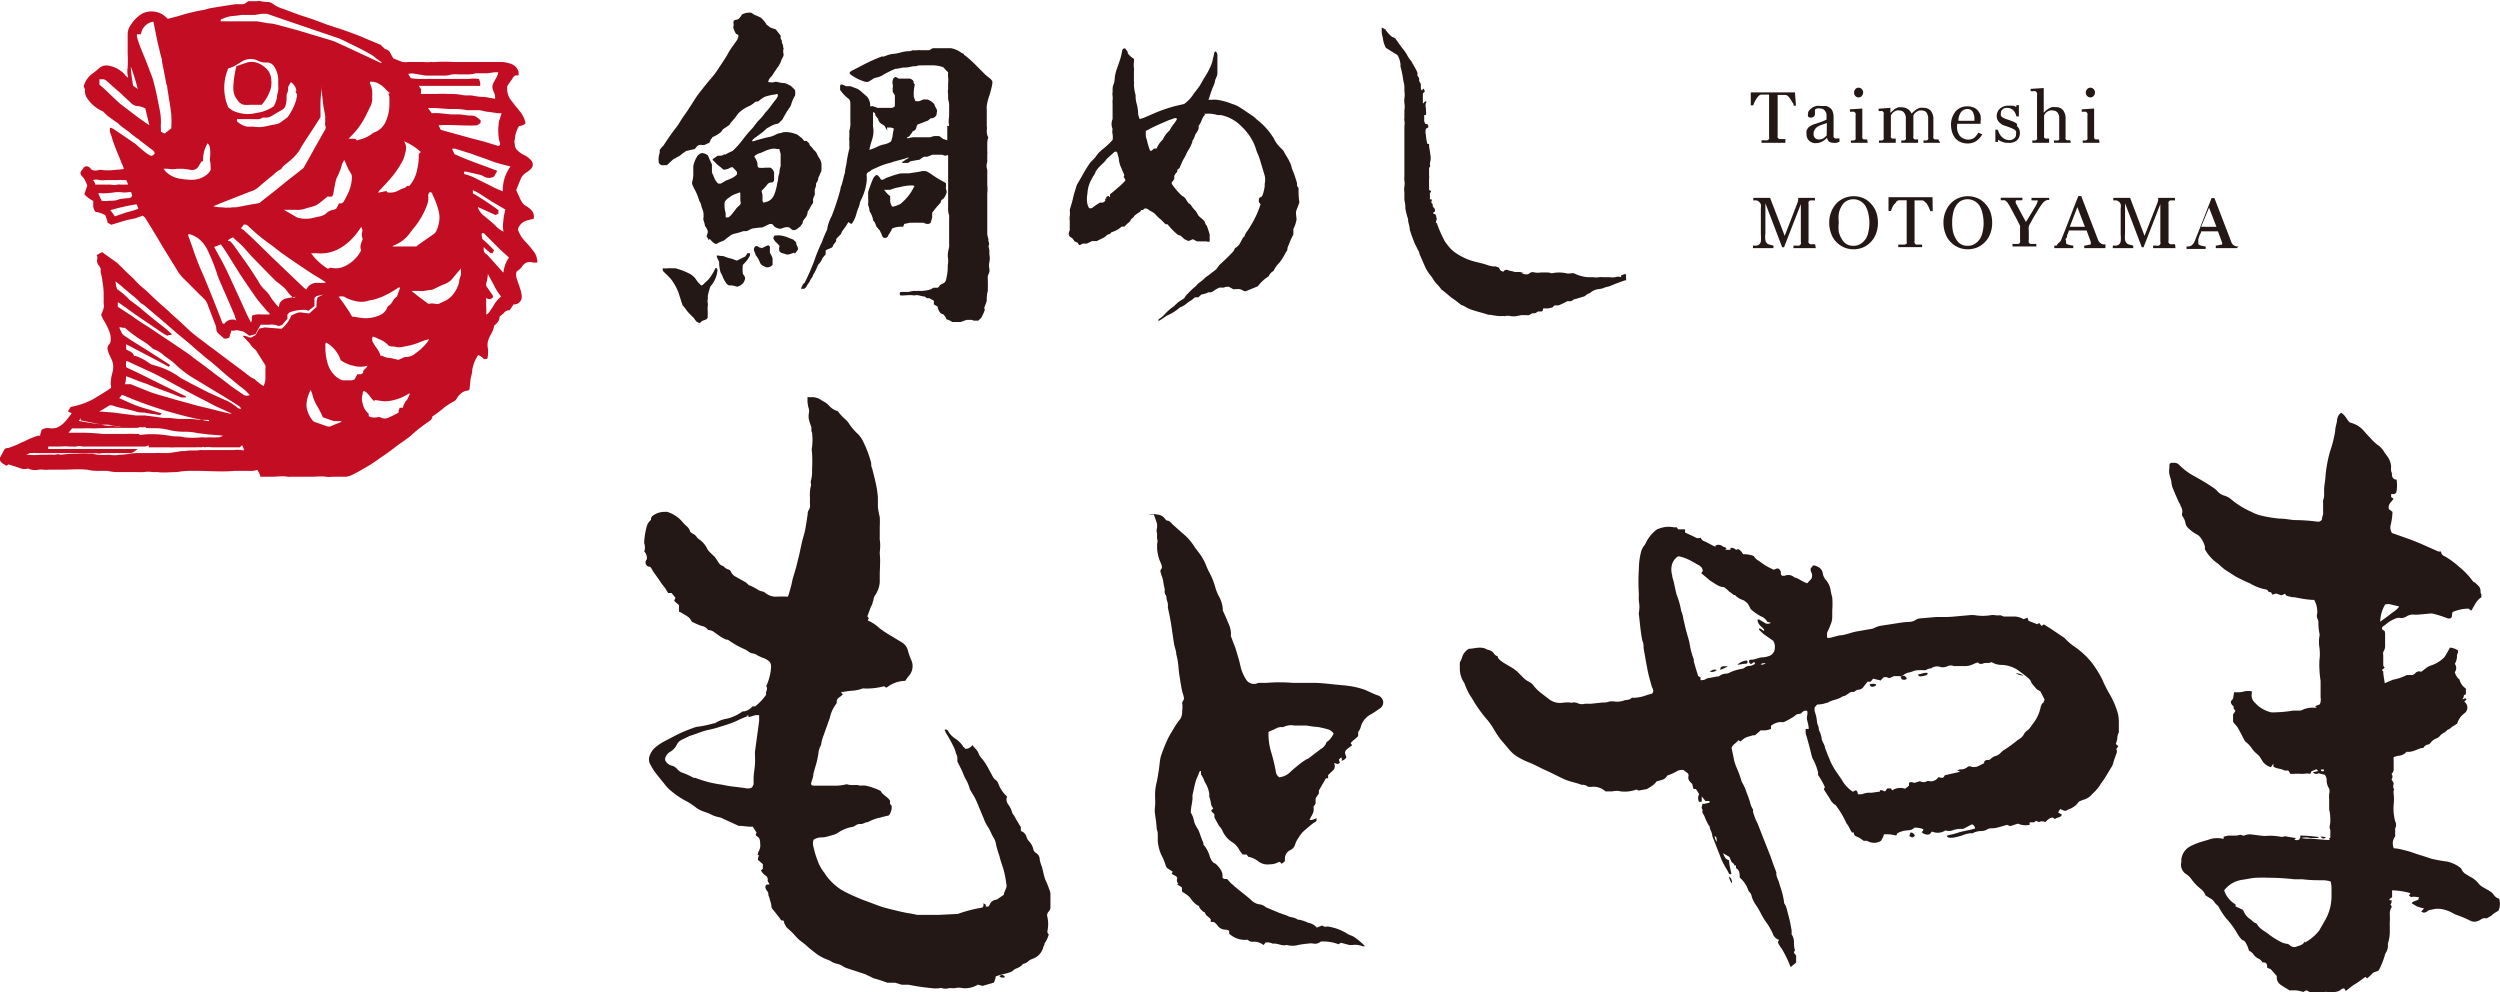 <svg xmlns="http://www.w3.org/2000/svg" xmlns:xlink="http://www.w3.org/1999/xlink" viewBox="0 0 148.82 59.07"><defs><style>.cls-1{fill:none;}.cls-2{clip-path:url(#clip-path);}.cls-3,.cls-5{fill:#231815;}.cls-4{fill:#c30d23;}.cls-4,.cls-5{fill-rule:evenodd;}</style><clipPath id="clip-path" transform="translate(-8.5 -8.5)"><rect class="cls-1" width="165.83" height="76.08"/></clipPath></defs><title>shop_icon_3</title><g id="レイヤー_2" data-name="レイヤー 2"><g id="レイヤー_1-2" data-name="レイヤー 1"><g id="アートワーク_21" data-name="アートワーク 21"><g class="cls-2"><g class="cls-2"><path class="cls-3" d="M115.41,14.79h-.14c0-.06,0-.12-.07-.19a1.22,1.22,0,0,0-.12-.19.62.62,0,0,0-.14-.18.25.25,0,0,0-.14-.08h-.48v2.41a.28.28,0,0,0,0,.13.2.2,0,0,0,.11.09l.16,0,.19,0V17h-1.42v-.15l.18,0a.37.37,0,0,0,.17,0,.2.2,0,0,0,.1-.08.26.26,0,0,0,0-.14V14.13h-.47a.28.28,0,0,0-.15.08,1.41,1.41,0,0,0-.14.18,1.28,1.28,0,0,0-.11.2,1.08,1.08,0,0,0-.07.18h-.15V14h2.63Z" transform="translate(-8.5 -8.5)"/><path class="cls-3" d="M118,16.94l-.18.06a.47.47,0,0,1-.17,0,.45.45,0,0,1-.27-.07.42.42,0,0,1-.12-.23h0a1,1,0,0,1-.3.23.76.76,0,0,1-.38.09.53.53,0,0,1-.39-.15.5.5,0,0,1-.15-.38.66.66,0,0,1,0-.21,1,1,0,0,1,.1-.18l.14-.11.17-.08.39-.13a3.18,3.18,0,0,0,.39-.16v-.21a.51.51,0,0,0,0-.1.45.45,0,0,0-.17-.29.36.36,0,0,0-.22-.06.34.34,0,0,0-.18,0,.22.22,0,0,0-.12.07s0,.06,0,.12a1,1,0,0,1,0,.15.17.17,0,0,1-.07.14.24.24,0,0,1-.18.06.18.18,0,0,1-.16-.07.37.37,0,0,1,0-.17.28.28,0,0,1,.07-.19.93.93,0,0,1,.18-.16,1,1,0,0,1,.23-.1.84.84,0,0,1,.27,0l.31,0a.53.53,0,0,1,.24.11.42.42,0,0,1,.16.21.88.88,0,0,1,.06.35c0,.2,0,.38,0,.54v.51a.39.39,0,0,0,0,.13.34.34,0,0,0,.09.08.29.29,0,0,0,.11,0H118Zm-.75-1.12-.31.11a1,1,0,0,0-.25.12.48.48,0,0,0-.17.18.41.41,0,0,0-.06.23.33.33,0,0,0,.09.26.31.31,0,0,0,.23.08.5.5,0,0,0,.27-.07,1,1,0,0,0,.19-.17Z" transform="translate(-8.5 -8.5)"/><path class="cls-3" d="M119.68,17h-1v-.14h.19a.22.22,0,0,0,.09-.07.21.21,0,0,0,0-.12v-1.3a.27.27,0,0,0,0-.12.28.28,0,0,0-.09-.1l-.11,0-.14,0v-.14l.74-.05,0,0V16.6a.37.37,0,0,0,0,.12.18.18,0,0,0,.09.08l.1,0h.1ZM119.41,14a.32.32,0,0,1-.08.21.25.25,0,0,1-.2.09.26.26,0,0,1-.19-.09.29.29,0,0,1-.07-.2.31.31,0,0,1,.07-.2.26.26,0,0,1,.19-.09.25.25,0,0,1,.2.09.26.26,0,0,1,.08.19" transform="translate(-8.5 -8.5)"/><path class="cls-3" d="M124,17h-1v-.14h.19a.22.22,0,0,0,.09-.07.21.21,0,0,0,0-.12V15.54a.57.57,0,0,0-.1-.34.32.32,0,0,0-.25-.12.64.64,0,0,0-.2,0l-.17.09-.1.1-.06.09V16.6a.27.27,0,0,0,0,.13.22.22,0,0,0,.09.07l.09,0h.1V17h-1v-.14h.18a.22.22,0,0,0,.09-.07.21.21,0,0,0,0-.12V15.54a.51.51,0,0,0-.11-.34.3.3,0,0,0-.25-.12.41.41,0,0,0-.19,0,.56.56,0,0,0-.17.09.32.32,0,0,0-.1.1l-.07.09v1.2a.21.21,0,0,0,0,.12.16.16,0,0,0,.09.07l.09,0h.11V17h-1v-.14h.19a.22.22,0,0,0,.09-.07.21.21,0,0,0,0-.12V15.32a.19.19,0,0,0,0-.12.32.32,0,0,0-.08-.09l-.1,0-.12,0v-.14l.7-.05,0,0v.3h0l.13-.12.14-.12.19-.09a.88.88,0,0,1,.24,0,.61.61,0,0,1,.56.37l.14-.13.15-.12.19-.09a.88.88,0,0,1,.24,0,.54.54,0,0,1,.42.17.77.77,0,0,1,.16.54V16.6a.51.51,0,0,0,0,.13.22.22,0,0,0,.09.07l.1,0h.1Z" transform="translate(-8.5 -8.5)"/><path class="cls-3" d="M126.5,16.49a1.14,1.14,0,0,1-.35.4.9.9,0,0,1-.51.15,1.06,1.06,0,0,1-.45-.09.92.92,0,0,1-.31-.24,1.22,1.22,0,0,1-.18-.36,1.54,1.54,0,0,1-.06-.43,1.34,1.34,0,0,1,.06-.4,1.55,1.55,0,0,1,.19-.36.89.89,0,0,1,.3-.24.9.9,0,0,1,.4-.09,1,1,0,0,1,.4.07.59.59,0,0,1,.26.2.69.69,0,0,1,.15.28,1.29,1.29,0,0,1,0,.35v.14h-1.39a1.4,1.4,0,0,0,0,.37,1.17,1.17,0,0,0,.12.3.57.57,0,0,0,.22.19.66.66,0,0,0,.32.08.63.63,0,0,0,.33-.09,1,1,0,0,0,.26-.32Zm-.47-.8a2.29,2.29,0,0,0,0-.25,1,1,0,0,0-.07-.23.34.34,0,0,0-.13-.16.38.38,0,0,0-.22-.06.46.46,0,0,0-.37.18.89.89,0,0,0-.16.52Z" transform="translate(-8.5 -8.5)"/><path class="cls-3" d="M128.56,16a.52.52,0,0,1,.13.17.62.62,0,0,1,.05.25.57.57,0,0,1-.22.47A.79.79,0,0,1,128,17a.77.77,0,0,1-.34-.07.72.72,0,0,1-.22-.12l0,.14h-.16l0-.73h.14a1.32,1.32,0,0,0,.08.19.69.69,0,0,0,.13.2.62.62,0,0,0,.2.16.56.56,0,0,0,.26.07.43.43,0,0,0,.31-.1.3.3,0,0,0,.11-.26.41.41,0,0,0,0-.16.35.35,0,0,0-.1-.11l-.18-.09-.22-.08-.23-.08a.56.56,0,0,1-.2-.12.55.55,0,0,1-.16-.18.55.55,0,0,1-.06-.26.59.59,0,0,1,.19-.43.73.73,0,0,1,.52-.18l.25,0a1,1,0,0,1,.21.08l0-.11h.15l0,.67h-.15a.69.69,0,0,0-.19-.37.52.52,0,0,0-.36-.14.38.38,0,0,0-.27.09.26.26,0,0,0-.1.21.38.38,0,0,0,0,.16.35.35,0,0,0,.1.11l.16.08.24.08.26.1a.85.85,0,0,1,.21.14" transform="translate(-8.5 -8.5)"/><path class="cls-3" d="M131.77,17h-1v-.14H131s.07,0,.08-.07a.21.21,0,0,0,0-.12V15.55a.52.52,0,0,0-.1-.35.34.34,0,0,0-.26-.12.45.45,0,0,0-.2,0,.67.67,0,0,0-.17.08.38.38,0,0,0-.11.11l-.06.09v1.2a.37.37,0,0,0,0,.12.16.16,0,0,0,.09.07l.1,0h.11V17h-1v-.14h.19a.22.22,0,0,0,.09-.07.21.21,0,0,0,0-.12V14.18a.39.39,0,0,0,0-.14.24.24,0,0,0-.09-.11.28.28,0,0,0-.13,0h-.16v-.14l.78-.05,0,0v1.47h0l.13-.13.15-.11.19-.09a1,1,0,0,1,.25,0,.52.52,0,0,1,.43.18.78.78,0,0,1,.15.51v1.09a.21.21,0,0,0,0,.12.22.22,0,0,0,.09.07l.09,0h.1Z" transform="translate(-8.5 -8.5)"/><path class="cls-3" d="M133.48,17h-1v-.14h.19a.22.22,0,0,0,.09-.07.21.21,0,0,0,0-.12v-1.3a.27.27,0,0,0,0-.12.28.28,0,0,0-.09-.1l-.11,0-.14,0v-.14l.74-.05,0,0V16.6a.37.37,0,0,0,0,.12.18.18,0,0,0,.09.08l.1,0h.1ZM133.21,14a.32.32,0,0,1-.08.21.25.25,0,0,1-.2.09.26.26,0,0,1-.19-.09.3.3,0,0,1-.08-.2.32.32,0,0,1,.08-.2.26.26,0,0,1,.19-.09.25.25,0,0,1,.2.09.26.26,0,0,1,.08.19" transform="translate(-8.5 -8.5)"/><path class="cls-3" d="M116.59,23.27h-1.33v-.15l.18,0a.4.4,0,0,0,.16,0,.22.22,0,0,0,.1-.09.25.25,0,0,0,0-.13V20.65h0l-1,2.57h-.11l-1-2.62h0v1.8a1.33,1.33,0,0,0,0,.39.34.34,0,0,0,.1.2.38.38,0,0,0,.19.08l.19.05v.15h-1.22v-.15l.2,0a.29.29,0,0,0,.17-.07.32.32,0,0,0,.1-.18,1.94,1.94,0,0,0,0-.41V20.88a.65.65,0,0,0,0-.22.5.5,0,0,0-.1-.14.35.35,0,0,0-.16-.09l-.19,0v-.15h1l.87,2.26.73-1.89a1.42,1.42,0,0,0,.07-.22.64.64,0,0,0,0-.15h1v.15l-.15,0-.13,0a.18.18,0,0,0-.1.09.28.28,0,0,0,0,.13v2.17a.28.28,0,0,0,0,.13.3.3,0,0,0,.1.09l.13,0,.16,0Z" transform="translate(-8.5 -8.5)"/><path class="cls-3" d="M119.86,20.61a1.53,1.53,0,0,1,.32.5,1.93,1.93,0,0,1,.11.65,1.76,1.76,0,0,1-.12.66,1.37,1.37,0,0,1-.31.49,1.42,1.42,0,0,1-.46.32,1.51,1.51,0,0,1-.56.11,1.4,1.4,0,0,1-.58-.12,1.39,1.39,0,0,1-.46-.33,1.31,1.31,0,0,1-.3-.5,1.81,1.81,0,0,1-.11-.63,1.67,1.67,0,0,1,.12-.65,1.51,1.51,0,0,1,.31-.5,1.36,1.36,0,0,1,.47-.32,1.46,1.46,0,0,1,.55-.11,1.56,1.56,0,0,1,.57.11,1.32,1.32,0,0,1,.45.32m-.31,2.14a1.3,1.3,0,0,0,.17-.44,2.32,2.32,0,0,0,.06-.55,2.12,2.12,0,0,0-.07-.57,1.35,1.35,0,0,0-.17-.44.89.89,0,0,0-.3-.28.84.84,0,0,0-.83,0,.79.79,0,0,0-.29.31,1.34,1.34,0,0,0-.16.44,2.19,2.19,0,0,0,0,.52,2.43,2.43,0,0,0,0,.56,1.39,1.39,0,0,0,.18.43.73.73,0,0,0,.7.4.72.72,0,0,0,.41-.11.92.92,0,0,0,.3-.29" transform="translate(-8.5 -8.5)"/><path class="cls-3" d="M123.55,21.07h-.14l-.07-.18a1.28,1.28,0,0,0-.11-.2c0-.06-.09-.12-.14-.17a.3.3,0,0,0-.15-.09h-.47v2.41a.28.28,0,0,0,0,.13.18.18,0,0,0,.1.09l.16,0,.19,0v.15h-1.42v-.15l.18,0,.17,0A.27.27,0,0,0,122,23a.29.29,0,0,0,0-.14V20.42h-.47a.3.3,0,0,0-.15.09c0,.05-.09.11-.14.17a1.28,1.28,0,0,0-.11.2l-.07.18h-.14v-.82h2.62Z" transform="translate(-8.5 -8.5)"/><path class="cls-3" d="M126.66,20.61a1.53,1.53,0,0,1,.32.5,1.93,1.93,0,0,1,.11.65,1.76,1.76,0,0,1-.12.66,1.37,1.37,0,0,1-.31.49,1.42,1.42,0,0,1-.46.32,1.51,1.51,0,0,1-.56.11,1.4,1.4,0,0,1-.58-.12,1.39,1.39,0,0,1-.46-.33,1.31,1.31,0,0,1-.3-.5,1.81,1.81,0,0,1-.11-.63,1.67,1.67,0,0,1,.12-.65,1.51,1.51,0,0,1,.31-.5,1.36,1.36,0,0,1,.47-.32,1.46,1.46,0,0,1,1.11,0,1.27,1.27,0,0,1,.46.32m-.31,2.14a1.55,1.55,0,0,0,.17-.44,2.32,2.32,0,0,0,.06-.55,2.62,2.62,0,0,0-.07-.57,1.62,1.62,0,0,0-.17-.44.89.89,0,0,0-.3-.28.84.84,0,0,0-.83,0,.79.79,0,0,0-.29.31,1.15,1.15,0,0,0-.16.44,2.19,2.19,0,0,0-.05.52,2.43,2.43,0,0,0,.05.56,1.39,1.39,0,0,0,.18.43.73.73,0,0,0,.7.4.72.72,0,0,0,.41-.11.92.92,0,0,0,.3-.29" transform="translate(-8.5 -8.5)"/><path class="cls-3" d="M130.49,20.4l-.12,0-.11.05-.11.08-.12.15a4.66,4.66,0,0,0-.3.47c-.1.16-.22.36-.35.61a.89.89,0,0,0-.11.22.76.76,0,0,0,0,.24v.58a.28.28,0,0,0,0,.13.18.18,0,0,0,.1.09l.16,0,.19,0v.15h-1.42v-.15l.18,0,.17,0a.15.15,0,0,0,.1-.09.25.25,0,0,0,0-.13v-.74a.31.31,0,0,0,0-.12l-.1-.2c-.08-.17-.18-.34-.28-.53s-.19-.36-.27-.5l-.12-.18-.13-.11-.12,0-.13,0v-.15h1.29v.15l-.31,0c-.06,0-.09,0-.09.08l0,0a.41.41,0,0,0,0,.08l.07.13.07.13.2.38.27.49q.34-.54.51-.84a1.32,1.32,0,0,0,.18-.36.09.09,0,0,0,0-.08.19.19,0,0,0-.09,0l-.14,0-.13,0v-.15h1.05Z" transform="translate(-8.5 -8.5)"/><path class="cls-3" d="M133.83,23.27h-1.26v-.15a1.08,1.08,0,0,0,.28-.05c.07,0,.11,0,.11-.07a.09.09,0,0,0,0-.05.07.07,0,0,0,0-.05l-.25-.68h-1.06c0,.1-.07.19-.09.26s0,.15-.07.21,0,.11,0,.15a.31.31,0,0,0,0,.09c0,.06,0,.1.13.13a1.33,1.33,0,0,0,.3.06v.15h-1.13v-.15l.14,0L131,23a.87.87,0,0,0,.14-.12.74.74,0,0,0,.09-.18c.15-.37.32-.8.5-1.27s.34-.89.49-1.26h.17l1,2.6a.5.5,0,0,0,.07.13.4.4,0,0,0,.12.1.33.33,0,0,0,.12.05l.14,0ZM132.61,22l-.45-1.17L131.71,22Z" transform="translate(-8.5 -8.5)"/><path class="cls-3" d="M138,23.27h-1.33v-.15l.18,0a.4.4,0,0,0,.16,0,.2.2,0,0,0,.09-.09.18.18,0,0,0,0-.13V20.65h0l-1,2.57H136l-1-2.62h0v1.8a1.92,1.92,0,0,0,0,.39.42.42,0,0,0,.11.2.38.38,0,0,0,.19.08l.19.05v.15h-1.22v-.15l.2,0a.29.29,0,0,0,.17-.07.32.32,0,0,0,.1-.18,1.94,1.94,0,0,0,0-.41V20.88a.46.46,0,0,0,0-.22.34.34,0,0,0-.09-.14.42.42,0,0,0-.16-.09l-.19,0v-.15h1l.86,2.26.74-1.89a1.42,1.42,0,0,0,.07-.22.64.64,0,0,0,0-.15h1v.15l-.15,0-.13,0a.18.18,0,0,0-.1.09.28.28,0,0,0,0,.13v2.17a.28.28,0,0,0,0,.13.3.3,0,0,0,.1.09l.13,0,.16,0Z" transform="translate(-8.5 -8.5)"/><path class="cls-3" d="M141.65,23.27H140.4v-.15a.93.93,0,0,0,.27-.05c.07,0,.11,0,.11-.07V23s0,0,0-.05l-.25-.68h-1c0,.1-.08.19-.1.26l-.07.21c0,.06,0,.11,0,.15s0,.07,0,.09,0,.1.14.13a1.33,1.33,0,0,0,.3.06v.15h-1.14v-.15l.14,0a.46.46,0,0,0,.14-.05.77.77,0,0,0,.13-.12.74.74,0,0,0,.09-.18c.15-.37.32-.8.5-1.27l.49-1.26h.17l1,2.6a.32.32,0,0,0,.07.13.27.27,0,0,0,.11.1l.13.05.13,0ZM140.44,22,140,20.86,139.53,22Z" transform="translate(-8.5 -8.5)"/><path class="cls-4" d="M14.25,23.71a.58.58,0,0,1,.15-.11l.18-.09.18.13.69.49.12.11.48.48.36.33.31.33c.11.11.24.21.36.32l.09.07.76.72.64.56.06.07c.25.22.5.44.74.67l.16.15a8.7,8.7,0,0,0,1,.83l.43.33.29.21.82.62.94.7c.1.07.18.15.28.21a1,1,0,0,0,.36.22h0a2.79,2.79,0,0,0,.54.42,1.2,1.2,0,0,0,.11-.4q0-.33,0-.66a.35.35,0,0,0,0-.17l-.53-.84s-.05-.09-.09-.11a1.22,1.22,0,0,1-.3-.34l-.07-.08-.37-.39h.13a1.39,1.39,0,0,1,.19.06.24.24,0,0,0,.27,0l.18-.1.22-.39.33-.07,1,.08a1.85,1.85,0,0,0,.58-.79c.19-.07.36-.21.59-.18l.48.06.43-.39c0-.18,0-.38.07-.57l.34-.17v0l-.42.1-.11.1v.49l-.36.28-.13-.05a2.31,2.31,0,0,0-1,.15l-.12.12v.25l-.32.38-.21.06a1,1,0,0,0-.55-.08l-.42,0a.27.27,0,0,0-.09,0c-.11.18-.21.37-.31.56l-.36.1L23,28.24l-.27-.06a.42.42,0,0,0-.27,0,.74.74,0,0,1-.19,0l-.12.41a.44.44,0,0,1-.32.06c-.11-.11-.24-.21-.36-.33a.31.31,0,0,1-.09-.19.91.91,0,0,0-.1-.4c-.14-.38-.29-.75-.43-1.13a.88.88,0,0,0-.18-.29c-.42-.4-.82-.82-1.23-1.22a2.47,2.47,0,0,1-.44-.58l-.78-1.26c-.22-.37-.44-.75-.67-1.12l-.42-.68L17,21.34l-.46.16h0l-.49.1-.93.28-.22-.13c0-.14-.09-.29-.13-.44a1.72,1.72,0,0,0-.59-.2.62.62,0,0,1-.13-.37c0-.09,0-.18,0-.28a1.69,1.69,0,0,1-.53-.4c.06-.17.12-.36.18-.52l-.13-.29a.87.87,0,0,0-.16-.23c-.16-.16-.16-.26,0-.43l.07-.11a.24.24,0,0,1,.36,0,.71.71,0,0,1,.12.13.64.64,0,0,0,.45,0h.09a3.17,3.17,0,0,0,.87,0,4.7,4.7,0,0,0,.5-.05,1.08,1.08,0,0,0-.11-.3c-.19-.49-.42-1-.57-1.47a2.83,2.83,0,0,0-.14-.41,1.08,1.08,0,0,1,0-.28.66.66,0,0,1,.21.08l.77.52.51.35a1.07,1.07,0,0,1,.16.14c.18.15.36.31.54.45a1.59,1.59,0,0,0,.26.14.26.26,0,0,0,.21-.16.31.31,0,0,0-.12-.18c-.29-.21-.58-.44-.86-.66a5.55,5.55,0,0,1-.46-.35c-.23-.2-.5-.34-.71-.56a1.33,1.33,0,0,0-.19-.14L15,15.47l-.13-.1-.24-.24a2.09,2.09,0,0,1-1-.88.76.76,0,0,1-.07-.43l-.08-.18a1.43,1.43,0,0,1,.52-.76,4.23,4.23,0,0,0,.41-.33.67.67,0,0,1,.61-.13,1.67,1.67,0,0,1,.91.52c0,.05.11.1.17.17s0-.1,0-.13a1.47,1.47,0,0,1,0-.47,7.69,7.69,0,0,0,0-.83c0-.2,0-.4,0-.6s0-.36,0-.54a.93.93,0,0,1,.21-.59A2,2,0,0,1,17,9.29a1.29,1.29,0,0,1,1.19.08,3.61,3.61,0,0,1,.3.25c.26-.07.54-.13.81-.22a12.33,12.33,0,0,1,1.2-.29c.17,0,.33-.09.51-.12l.54-.09.5-.08.47-.07.45,0a.35.35,0,0,0,.13-.05l.18-.13h.54a.28.28,0,0,1,.18,0,2.7,2.7,0,0,0,.41.05.53.53,0,0,1,.35.12,1.78,1.78,0,0,0,.57.28l1,.37.82.27.83.31.86.28c.47.17.95.33,1.41.54l.87.36c.05,0,.08.07.12.1l.18.17a.43.43,0,0,1,.32.24,3.3,3.3,0,0,0,.18.32c.19.07.36.15.55.21a1.58,1.58,0,0,0,.38,0h.86a1.87,1.87,0,0,0,.41,0s.07,0,.11,0a.55.55,0,0,0,.18,0,10,10,0,0,1,1.1,0c.53,0,1.06,0,1.59,0,.08,0,.16,0,.25,0l.24,0h.68a1.76,1.76,0,0,1,.64.11.7.7,0,0,1,.46.47c0,.08,0,.15,0,.22h-.19c-.14.07-.17.2-.25.3s-.15.21-.23.33a1.13,1.13,0,0,0,.29.93c.14.2.3.38.45.57a1.73,1.73,0,0,1,.33.63.41.41,0,0,1,0,.11.6.6,0,0,1-.37.14,1.71,1.71,0,0,0-.25.79c-.06.12,0,.25,0,.37a.49.49,0,0,0,.13.27,1.39,1.39,0,0,0,.45.31,1.36,1.36,0,0,1,.38.3.36.36,0,0,1,0,.51,1.51,1.51,0,0,1-.28.22.79.79,0,0,0-.32.36c-.1.23-.19.47-.28.68.06.14.11.26.17.38a1.9,1.9,0,0,0,.21.4.65.65,0,0,0,.22.18,1.48,1.48,0,0,1,.31.25.53.53,0,0,1,.12.51s0,0,0,0a4,4,0,0,0-.44.11.77.77,0,0,0-.45.4.24.24,0,0,0,0,.23,3.41,3.41,0,0,0,.17.33,2.85,2.85,0,0,0,.27.32,7.91,7.91,0,0,1,.52.63,1.18,1.18,0,0,1,.16.57,1,1,0,0,1-.3,0,.52.52,0,0,0-.6.23,1,1,0,0,1-.34.31.73.73,0,0,0,0,.39l.21.62a1.88,1.88,0,0,1,.1.47.45.45,0,0,1-.44.48h-.05l-.23.35a.39.39,0,0,0-.35.17,2.73,2.73,0,0,1-.25.2c0,.24-.13.39-.32.54a1.72,1.72,0,0,1-.24.6,1.5,1.5,0,0,0-.15.42,1.13,1.13,0,0,0,0,.26,1.73,1.73,0,0,1,0,.6c0,.11-.07.12-.21.12a1.3,1.3,0,0,0-.35-.25,2.18,2.18,0,0,0-.36.91c0,.18-.07.36-.1.54l-.06.59-.07.08a.69.69,0,0,0-.45.18,1.07,1.07,0,0,0-.25.31.38.38,0,0,1-.17.16,3.57,3.57,0,0,0-.7.47,5.26,5.26,0,0,1-.57.42.35.35,0,0,1-.19.28c-.35.25-.7.5-1,.78s-.62.46-.92.69-.52.4-.79.58-.52.37-.79.54l-.58.34c-.17.1-.35.19-.53.28a1.07,1.07,0,0,1-.36.1c-.27,0-.53,0-.8,0a1.53,1.53,0,0,1-.37,0c-.29-.05-.57,0-.86,0H27l-.27,0h-.05l-.65,0-.22,0a1.23,1.23,0,0,1-.19,0c-.31-.06-.62,0-.93,0s-.42,0-.63,0H24a1,1,0,0,0-.19-.41,1.16,1.16,0,0,1-.49.06c-.28,0-.58,0-.86,0-.75.07-1.49,0-2.24,0-.14,0-.28,0-.43,0a4.76,4.76,0,0,0-.75.07h0c-.39,0-.78.06-1.17,0l-.31,0a1.55,1.55,0,0,0-.48,0,4.53,4.53,0,0,1-.52,0l-.25,0c-.08,0-.16,0-.25,0s-.1,0-.15,0l-.41,0a2.32,2.32,0,0,1-.59-.07c-.17,0-.33,0-.5,0s-.47,0-.7-.07c0,0,0,0-.05,0-.5-.05-1,0-1.49,0-.26,0-.52,0-.77,0a1.55,1.55,0,0,1-.31,0,.86.86,0,0,0-.28,0,1,1,0,0,1-.64-.07.64.64,0,0,1-.41,0L9,36.14a.59.59,0,0,1-.11.09c-.19-.12-.41-.2-.41-.45l.29-.54A.31.31,0,0,1,9,35.17L9.45,35l.29-.14c.1-.05.21-.08.31-.14a5.86,5.86,0,0,1,.69-.28l.15,0c0-.13.07-.25.09-.36a.77.77,0,0,1,.4-.1,1.31,1.31,0,0,0,.44,0,1.35,1.35,0,0,0,.57-.4c.12-.13.23-.28.34-.42s-.18-.07-.17-.2l.15-.24a3.48,3.48,0,0,0,.44-.1,4.34,4.34,0,0,0,.9-.36l.78-.48.28-.19a.41.41,0,0,0,0-.11.87.87,0,0,1,0-.36c0-.24.12-.48.13-.72a1.14,1.14,0,0,0-.08-.46c-.05-.12-.11-.23-.16-.35s-.07-.18-.09-.27A.33.33,0,0,1,15,29a.39.39,0,0,0,.09-.26,1.25,1.25,0,0,0-.11-.58,4.27,4.27,0,0,0-.35-.67l-.11-.24c.05-.13.11-.26.15-.4a.77.77,0,0,0,0-.3s0-.07,0-.11a2,2,0,0,0,0-.25c0-.09,0-.18,0-.27a4.29,4.29,0,0,0-.08-.7c0-.18-.07-.36-.1-.54a1.16,1.16,0,0,0,0-.18.56.56,0,0,0-.11-.2.43.43,0,0,1-.09-.38,1.09,1.09,0,0,0,0-.17m9.7-3.2.09-.08.78-.61.79-.64c.28-.22.56-.43.84-.66a.34.34,0,0,0,.09-.08l.46-.82c.13-.23.25-.46.38-.68s.29-.52.44-.77a.26.26,0,0,0,0-.24.37.37,0,0,1,0-.18c0-.12,0-.23,0-.34s-.08-.44-.11-.66-.07-.62-.11-.93l0-.16a.61.61,0,0,1,0-.14c0,.33-.05.65-.06,1s0,.62,0,.91l-.4.63c-.29.45-.6.89-.86,1.36a2.94,2.94,0,0,1-.59.63c-.15.15-.35.24-.46.43a.24.24,0,0,1-.11.09,1.34,1.34,0,0,0-.31.22,1.73,1.73,0,0,1-.25.21l-.61.51a1.88,1.88,0,0,1-.36.27l-.25.09-1.73.68-.45.19a2.12,2.12,0,0,0,.43.06h.09a2.29,2.29,0,0,0,.64,0l.2,0,.68-.13.74-.13M18.7,16.14a1,1,0,0,1,0-.15,4.9,4.9,0,0,0,0-.54c0-.24-.05-.47-.08-.7s-.05-.29-.07-.43-.05-.34-.08-.51,0-.19-.06-.28c-.05-.25-.1-.5-.14-.74l-.12-.58c0-.22-.1-.44-.14-.65s-.11-.43-.15-.65c-.08-.37-.15-.75-.23-1.12a.87.87,0,0,0-.74.75h-.24l0,.15c.17.61.45,1.18.67,1.77.09.26.2.5.28.76s.16.62.23.93L18,15a3.59,3.59,0,0,1,.08.81,2.41,2.41,0,0,0,0,.38.81.81,0,0,0,0,.15l.22.11.42-.33m19.55,1a.38.38,0,0,1,0-.1,1.37,1.37,0,0,1-.09-.4,3.07,3.07,0,0,1,0-.68c0-.24.12-.47.18-.7l-.22,0-.53-.08c-.19,0-.39-.08-.58-.1l-.65,0h-.08a3.48,3.48,0,0,0-.64-.07c-.15,0-.3,0-.44,0l-.81-.06-.43,0,.22.31a3.68,3.68,0,0,1,.47,0l.68.07.43,0c.23,0,.46.06.69.07a.65.65,0,0,1,.54.2s.06.05.1.08l0,0v.15l-.2.15c-.76.05-1.52-.06-2.3,0,.05.1.08.18.13.27l1.12.31.8.22.66.17.81.25s0,0,.08,0M23.41,32.06c-.11-.11-.19-.21-.29-.3s-.23-.19-.35-.28L22,30.85l-.86-.75-.37-.29-.41-.35c-.13-.1-.25-.21-.37-.32l-.29-.25-.57-.47-.36-.31-.67-.58-.32-.27-.44-.37-.28-.24a1.74,1.74,0,0,1-.18-.11,4.35,4.35,0,0,0-.44-.41c-.25-.2-.5-.42-.76-.64l-.3-.24a1.63,1.63,0,0,0,.09.46l0,0a4.34,4.34,0,0,1,.76.66l.09.06.49.37.47.4.52.42.51.4.42.37c-.06.11-.17,0-.24.1a1.58,1.58,0,0,1-.26-.13l-1-.68-.69-.47L16,26.82l-.44-.31-.05,0v.24l.06.05.66.43c.19.12.37.26.55.38s.47.3.7.45l1.79,1.2c.23.16.47.31.69.49s.59.43.88.66l.62.47c.29.21.57.43.85.65L23,32a.35.35,0,0,0,.38,0m-.93-4.48.12.07c-.06-.16-.09-.3-.15-.43-.25-.59-.51-1.18-.77-1.77-.07-.16-.14-.33-.2-.5a11.26,11.26,0,0,0-.59-1.49,2,2,0,0,0-.51-.67,1.75,1.75,0,0,0-.52-.28.28.28,0,0,0-.13,0,.18.18,0,0,1,0,.06l.28.78c.16.49.36,1,.55,1.43s.31.73.46,1.1c.25.62.5,1.25.74,1.88a.1.1,0,0,0,.13.07.58.58,0,0,1,.58-.24M17.35,35a.49.49,0,0,1-.3.08c-.22,0-.43,0-.64,0h-.68l-.57,0c-.25,0-.49,0-.74,0s-.47,0-.71,0-.21,0-.32,0a.61.61,0,0,0-.35,0,.4.4,0,0,1-.19,0l-.24,0a2.9,2.9,0,0,0-.51,0c-.22,0-.45,0-.68,0l-.05,0a.92.92,0,0,1,0,.15h5.32a1.67,1.67,0,0,1-.16.12.57.57,0,0,1-.23.12c-.25,0-.49,0-.74,0a1.47,1.47,0,0,0-.21,0c-.07,0-.14,0-.22,0s0,0-.07,0h-.36s-.08,0-.11,0-.24.06-.35,0a1.18,1.18,0,0,1-.42,0H10.63a.42.42,0,0,0-.16,0c-.07,0-.12,0-.18,0l-.24.1s.07,0,.1,0a4.07,4.07,0,0,0,.78,0h.4a2.38,2.38,0,0,1,.38,0c.13,0,.26-.07.39,0a7.73,7.73,0,0,1,1-.06,4.57,4.57,0,0,1,1.22.06,4.92,4.92,0,0,0,.67,0H15a2,2,0,0,0,.65,0c.31,0,.62-.08.94-.1l.95,0,.23,0a1.43,1.43,0,0,1,.29,0c.11,0,.21,0,.32,0l.19,0,.75-.12c.07,0,.15,0,.22,0,.29-.07.58,0,.87-.06.05,0,.1,0,.15,0a1.51,1.51,0,0,0,.3,0c.11,0,.23,0,.34,0,.42,0,.83,0,1.25,0a1.29,1.29,0,0,1,.39,0,.28.28,0,0,0,.2,0L22.91,35l-.14.13h-.1l-.61,0h-.94a1.42,1.42,0,0,0-.46,0c-.07-.06-.13,0-.2,0a2,2,0,0,0-.34,0H18.89a1.69,1.69,0,0,1-.32,0c-.13,0-.26,0-.38,0l-.36,0-.48,0m4.73-20.24c.11.07.2.16.3.21a2.29,2.29,0,0,0,.86.19,2.33,2.33,0,0,0,.53-.07,2.3,2.3,0,0,0,.77-.24,2.07,2.07,0,0,0,.25-.15,1.5,1.5,0,0,0,.2-.56c0-.12.05-.25.07-.38s0-.34,0-.51a2.08,2.08,0,0,0,0-.23,1.54,1.54,0,0,0-.24-.69.51.51,0,0,0-.46-.24.94.94,0,0,1-.49-.1,1,1,0,0,0-1,.06l-.26.16a1.75,1.75,0,0,1-.52.23,2.92,2.92,0,0,0,0,2.32m7.73,1.94a2.06,2.06,0,0,0,.79-.34.65.65,0,0,1,.15-.1,1.19,1.19,0,0,0,.72-.7,2.51,2.51,0,0,0,.2-.94c0-.15,0-.29,0-.44s-.07-.14-.05-.25l.1,0a2.93,2.93,0,0,1-.31-.29,1.35,1.35,0,0,0-.33-.26.87.87,0,0,0-.57-.14.36.36,0,0,1,0,.09,1.32,1.32,0,0,1,.14.68,1.92,1.92,0,0,0,0,.24,1,1,0,0,1-.08.38c-.1.22-.21.44-.32.66a4.43,4.43,0,0,1-.83,1.15l-.18.19h.39l.14.11m-6.92,16a.33.33,0,0,0-.15-.21l-.85-.54-.84-.5-.85-.52a6.19,6.19,0,0,1-1.27-.95l-.13-.12c-.19-.14-.38-.26-.55-.41a1.86,1.86,0,0,0-.61-.35,3.47,3.47,0,0,0-.69-.52,7.93,7.93,0,0,1-1-.75c-.09.07-.2-.07-.32,0l.12.26a.48.48,0,0,0,.19.23l.39.26,1.12.7.62.4.58.37a1.33,1.33,0,0,1-.06.12c-.85-.46-1.7-.9-2.55-1.35,0,.1,0,.2,0,.31.17.11.41.15.47.39l.1,0a3.13,3.13,0,0,1,.77.4.85.85,0,0,0,.3.15,4.56,4.56,0,0,1,1.41.62l.2.14.53.29,1.13.58,1,.45a2.75,2.75,0,0,1,.69.43.36.36,0,0,0,.27.09m6-14.61c-.05.14-.08.27-.13.4s-.11.27-.17.4a.71.71,0,0,0-.08.18c-.06.27-.11.54-.16.82a.27.27,0,0,1-.1.18L28,20.2c-.19.15-.37.31-.57.45a.68.68,0,0,1-.24.12c-.17.06-.35.09-.52.15a1.45,1.45,0,0,1-.59.07l-.41,0-.05,0-.22,0,0,0,.69.4a.49.49,0,0,0,.18.08,1.87,1.87,0,0,0,.88,0l.29-.07a1,1,0,0,0,.45-.17A.73.73,0,0,1,28.3,21a1,1,0,0,0,.21-.07c.06-.11.12-.22.17-.33.18.05.27-.06.33-.19a5.44,5.44,0,0,0,.27-.54,2.42,2.42,0,0,0,.17-.84.51.51,0,0,0-.06-.21,2.13,2.13,0,0,1-.23-.42c-.05-.13-.11-.26-.17-.38ZM16,30.35l.15.08.62.29.82.41,1.24.61.64.31c.05,0,.1,0,.09.11h-.26l-.68-.27-.6-.22-.59-.23a2.29,2.29,0,0,0-.23-.1c-.3-.09-.58-.21-.86-.32A3.4,3.4,0,0,0,16,30.9c0,.16,0,.31-.07.47l.26,0,.09,0,.42.17.77.31c.32.11.64.2,1,.3l.5.15.71.19.45.13.87.21.63.16.54.13h.13l-.17-.08-.77-.35c-.27-.13-.53-.28-.79-.41-.56-.28-1.1-.58-1.65-.88s-.84-.46-1.26-.67L16.08,30,16,30c0,.11,0,.21,0,.33m8.54-3.18L24.38,27c-.19-.24-.4-.46-.58-.7-.28-.39-.55-.79-.82-1.19s-.57-.9-.85-1.34c-.13-.21-.26-.41-.4-.61,0,0-.06-.07-.08-.11l-.4.15c.21.4.44.79.64,1.19s.47,1,.71,1.52l.38.83.21.47.25.49c.1-.15,0-.32.09-.42a1.09,1.09,0,0,1,.5-.06h.52m9-13.13a.53.53,0,0,0,.16,0l.86,0a4.87,4.87,0,0,1,.54,0c.29,0,.58,0,.87.06s.47,0,.7.05.44.07.67.07h0l.62.11a.61.61,0,0,0,0-.15c0-.11-.07-.22-.1-.32a.52.52,0,0,1,0-.47l.17-.31a.91.91,0,0,0,.12-.33l-.2,0-.45.06-.67,0h0a2,2,0,0,1-.59.07h-.39a2.53,2.53,0,0,0-.47,0A1.54,1.54,0,0,1,35,13c-.2,0-.4,0-.6,0s-.37,0-.56,0l-.6-.1a.92.92,0,0,0-.44,0l.15.25a4,4,0,0,0,.46.05l1,0c.67,0,1.34,0,2,0a2,2,0,0,1,.59,0,.59.59,0,0,1,.08.41s0,0,0,0a1.77,1.77,0,0,1-.32,0c-.73,0-1.46,0-2.18,0-.38,0-.75,0-1.15,0l.14.21m-5.7,11.47-.15-.1c-.29-.19-.6-.36-.89-.56-.45-.3-.9-.6-1.34-.91-.27-.18-.52-.39-.78-.59a11.41,11.41,0,0,1-1.43-1.17.28.28,0,0,0-.29-.08c0,.06-.08.11-.12.18s.08.09.12.12l.55.51,1.23,1.2.91.87.9.86a1.67,1.67,0,0,0,.16.12.69.69,0,0,1,.12-.19.64.64,0,0,1,.47-.21l.54,0m-2.74,1.25a.6.6,0,0,1,.42-.33l.39-.07a.21.21,0,0,0,.18-.06L26,26.25a1.71,1.71,0,0,1-.36-.35,1.81,1.81,0,0,0-.29-.33c-.17-.15-.38-.28-.54-.45-.46-.46-.91-.93-1.36-1.39l0,0c-.17-.19-.33-.38-.5-.56s-.28-.26-.42-.39l-.16-.15c-.12.06-.24.09-.31.22h.13c.07.08.14.14.2.22l.71,1c.27.37.51.76.76,1.14a1.94,1.94,0,0,0,.44.58,1.57,1.57,0,0,1,.3.38,3.67,3.67,0,0,0,.5.62M34,20.05a1.36,1.36,0,0,0,0,.27,1.29,1.29,0,0,1-.1.44,4.71,4.71,0,0,1-.57,1.06c-.13.18-.28.35-.41.53a2.13,2.13,0,0,1-1,.77s0,0-.06.05l.68,0,.65,0,.1,0,.1-.09.92-.64a.47.47,0,0,0,.17-.2,2.06,2.06,0,0,0,.18-.73,1.71,1.71,0,0,0-.06-.5,5.07,5.07,0,0,0-.36-.94c0-.06-.05-.13-.15-.14m-.54-2.38a3.39,3.39,0,0,0-1-.64.73.73,0,0,1,.12.48,3.13,3.13,0,0,1-.16.6,5.75,5.75,0,0,1-.9,1.29c-.17.2-.36.39-.54.58a.48.48,0,0,0-.06.11l.49-.1.06.08a1,1,0,0,0,.68-.12,1.59,1.59,0,0,1,.27-.12.32.32,0,0,0,.21-.14l.14,0A3,3,0,0,0,33,19.4a2.14,2.14,0,0,0,.33-.79,3.5,3.5,0,0,0,.1-.8.93.93,0,0,1,0-.14M21.64,9.77a1.81,1.81,0,0,1,.23,0h1.77l.18,0,.67.12c.24,0,.49.08.72.14s.67.18,1,.27l1.9.57.31.1.67.31,1.19.55.85.4.12,0L30.92,12a1.91,1.91,0,0,0-.33-.25c-.24-.14-.49-.27-.74-.4l-1-.49-.13-.06L25.49,9.7l-1.1-.38-.32,0-.4.07-.45,0-.36,0a3.93,3.93,0,0,1-.48.06,1.92,1.92,0,0,0-.74.22M30,22a.83.83,0,0,1-.11.17,3.85,3.85,0,0,1-.71.8,3,3,0,0,1-.52.35,2.26,2.26,0,0,1-1.25.26,2.55,2.55,0,0,0-.39,0,3.47,3.47,0,0,0,1,.92l.16-.07a1.22,1.22,0,0,0,.88-.1A2.1,2.1,0,0,0,30,23.4c-.1-.23,0-.43.08-.64l0-.08a.61.61,0,0,1,0-.44A.88.88,0,0,0,30,22M13.31,33.38l-.12.18.42.07.44.07.57.08.32,0a7.45,7.45,0,0,0,.8.14c.29,0,.57,0,.86,0H17a.58.58,0,0,1,.18,0s0,0,0,.05l-.1,0c-.11-.07-.24,0-.36,0-.39,0-.79,0-1.18,0-.08,0-.15,0-.23,0h-.22L14.18,34,14,34a4.75,4.75,0,0,0-.53,0c-.23,0-.46,0-.68,0l-.21.26h.18l.4,0a11.32,11.32,0,0,1,1.43.07c.31,0,.62,0,.93,0l.16,0h.35a4.36,4.36,0,0,1,.51,0h.23l.06.07a4,4,0,0,1,.47-.05,6.19,6.19,0,0,1,1.36.1c.26.05.53,0,.79.08a4.79,4.79,0,0,0,1.07,0,2.48,2.48,0,0,0,.47,0,2.27,2.27,0,0,0,.45,0,.41.41,0,0,0,.32-.1l-.87-.07-.64-.08a3.36,3.36,0,0,0-.71-.08,3.85,3.85,0,0,1-1-.11,3.57,3.57,0,0,0-.71-.1c-.39,0-.77,0-1.16-.07l-.72,0-.34,0-.42-.07c-.22,0-.44,0-.66-.08l-1.23-.25m18.31-6.8a.66.66,0,0,0,.27-.3.81.81,0,0,1,.25-.27l.19-.53-.12,0s-.06.06-.1.08a5.61,5.61,0,0,1-.87.47,4.72,4.72,0,0,1-.53.18c-.13,0-.28.06-.42.09a1.35,1.35,0,0,1-.53,0,2.25,2.25,0,0,1-.75-.27.49.49,0,0,0-.34,0,9.07,9.07,0,0,1,.8,1.18c.21,0,.41.07.6.08a2,2,0,0,0,1.15-.22.81.81,0,0,0,.3-.31,1.86,1.86,0,0,1,.1-.2m4.52-7.88a.08.08,0,0,1,0,0s0,.05.08.06a2.83,2.83,0,0,1,.55.21l.83.41a7.18,7.18,0,0,0,.84.39,2.39,2.39,0,0,1,.46-1.48l-.32-.08a8.28,8.28,0,0,1-.81-.24c-.32-.13-.65-.24-1-.36a3.26,3.26,0,0,0-.44-.15l-.72-.23h-.19l.14.32c.82.39,1.7.66,2.55,1l-.1.18-.09.16a.59.59,0,0,1-.6,0,.91.91,0,0,0-.31-.12l-.73-.17h-.15M30.79,32.4c-.24-.21-.35-.5-.62-.63-.11.05-.06.16-.09.23a.79.79,0,0,0,0,.48,1.07,1.07,0,0,0,.37.65l0,.15.16.06a1,1,0,0,0,.34,0,.38.38,0,0,1,.19,0,.53.53,0,0,0,.53,0c.19-.08.37-.18.56-.28,0-.05,0-.09,0-.13l.07-.16h.11l.08,0c0-.11.07-.21.11-.3s.1-.12.14-.19.09-.18.13-.27,0-.06,0-.1a2.94,2.94,0,0,1-.91.4,2.66,2.66,0,0,1-.39.07,1.33,1.33,0,0,1-.28,0l-.5-.07m-9.85,1.27A24.33,24.33,0,0,1,15.77,32a1.63,1.63,0,0,0-.17.2l.64.29a6.72,6.72,0,0,0,.89.32l1,.3-.1.1-.38-.06a5.25,5.25,0,0,1-.55-.09c-.19,0-.39,0-.58-.09l-.68-.16a3.51,3.51,0,0,1-.49-.12.65.65,0,0,0-.33-.06l-.31.19-.3.18a.2.2,0,0,0,.1,0l.77.06.43.06.48.06.37.05.25,0,.3,0,.63.08.48.07.39,0,.52.06c.16,0,.33,0,.49,0s.49,0,.73.06a4.55,4.55,0,0,1,.52,0h.08m7-4.6a.09.09,0,0,0-.08.12c0,.1,0,.2,0,.3a3.26,3.26,0,0,0,.12.76,1.61,1.61,0,0,0,.43.76,1.21,1.21,0,0,0,.47.3l.44,0a.45.45,0,0,0,.28-.06l.16-.3H30l.12-.09a.58.58,0,0,0,0-.1c.07-.12.2-.17.25-.32a1.5,1.5,0,0,1-.84,0,2,2,0,0,1-.75-.33,1.89,1.89,0,0,0-.78-1m-5.4-13.23a1.18,1.18,0,0,0,.62.33l.38,0a1.78,1.78,0,0,0,.61,0l.63-.13a.85.85,0,0,0,.31-.09l.47-.34a3.37,3.37,0,0,0,.22-.35,3,3,0,0,0,.3-.71c0-.13.1-.25,0-.38s0-.09,0-.14a.68.68,0,0,0-.33-.51l-.16.29c0,.15,0,.27-.06.38s0,.42-.07.63a.45.45,0,0,1-.23.35l-.55.32a.92.92,0,0,1-.32.14l-.29,0a.66.66,0,0,1-.19.09,3.73,3.73,0,0,1-.47,0h-.86M34,26.59a.9.9,0,0,1,.43,0,1,1,0,0,0,.18,0l.44-.21a1.38,1.38,0,0,0,.51-.48,1.81,1.81,0,0,0,.27-.6c0-.16.07-.31.1-.42s0-.27,0-.4l-.06.08L35.5,25a1.14,1.14,0,0,1-.58.43c-.25.1-.49.23-.69.32a4.41,4.41,0,0,0-.49.07,1.43,1.43,0,0,1-.29,0H33c.34.29.68.52,1,.77m-2.79,3.07a1.24,1.24,0,0,0,.38.14c.21,0,.41.08.63.12l.38-.17.09,0a.9.9,0,0,0,.56-.23,3.15,3.15,0,0,0,.63-.58.89.89,0,0,0,.16-.25l-.24.06-.49.19a4,4,0,0,1-.76.19,1,1,0,0,1-.57,0c-.11,0-.23,0-.35-.06a1.37,1.37,0,0,0-.54-.37,1.51,1.51,0,0,1-.18-.09l-.22-.08a.41.41,0,0,0,0,.33l.17.28a1.66,1.66,0,0,1,.31.57m-14-14.74a1.24,1.24,0,0,0-.42-.15.61.61,0,0,1-.4-.14c-.17-.17-.34-.32-.52-.48a.93.93,0,0,0-.14-.14l-.55-.48-.32-.29-.13-.07-.14,0h-.13v.32c.11.09.23.19.33.29l.72.68a2.88,2.88,0,0,0,.33.28l1,.76.59.41-.13-.56-.12-.48m3.37,3.18a1.92,1.92,0,0,0-.18.29.46.46,0,0,1-.55.21,3,3,0,0,0-.42-.05h-.33a1.8,1.8,0,0,1-.52,0,1.85,1.85,0,0,0-.27,0l.12.16a1.59,1.59,0,0,0,.75.41,5.25,5.25,0,0,0,.68.08,1.42,1.42,0,0,0,.2,0,1.4,1.4,0,0,0,.69-.21,1,1,0,0,0,.36-.37c0-.22,0-.41-.05-.6A3.08,3.08,0,0,0,21,17.3a.54.54,0,0,0-.14-.27,1.88,1.88,0,0,0-.27,1.07M27,31.69l-.09.2a2,2,0,0,0-.15.53,1.21,1.21,0,0,0,0,.38,1.71,1.71,0,0,0,.35.73.3.3,0,0,0,.13.09l.71.25a.36.36,0,0,0,.25,0c.19-.09.39-.16.58-.24,0,0,0,0,.06-.07l-.12,0a1.45,1.45,0,0,1-.36,0c-.21-.06-.43-.15-.64-.22a5.23,5.23,0,0,0-.29-.58A2.58,2.58,0,0,1,27.1,32a2.22,2.22,0,0,0-.11-.3m11.48-9.42a1.84,1.84,0,0,1,0-.66c0-.21.07-.43.11-.65l-.12-.07-.7-.41L37,20a3.76,3.76,0,0,0-.35-.18.28.28,0,0,0,0,.11s0,.07,0,.08a16.56,16.56,0,0,1,1.52,1v.2a1.4,1.4,0,0,1-.17.09l-1.06-.48a1.09,1.09,0,0,0,.3.47c.26.21.52.42.77.66a1.62,1.62,0,0,0,.46.34m0,2.42a1.89,1.89,0,0,1,.33-.88l-.5-.45-.3-.3-.63-.63s-.07-.11-.16-.07,0,.23,0,.34a9,9,0,0,1,.7.68l-.09.17h-.12l-.41-.36c0,.18,0,.34.17.42l.08.08.34.37.56.63m-.1,1.45a3,3,0,0,1-.42-.65c-.12-.23-.25-.45-.38-.71,0,.23-.07.43-.1.63a.59.59,0,0,1,0,.08l.38.56a.14.14,0,0,1,0,.16.28.28,0,0,1-.38,0c0,.19,0,.34,0,.5a2.74,2.74,0,0,1,0,.5.43.43,0,0,0,.19-.16l.23-.34a2,2,0,0,1,.47-.58m-23.79-5.7a1.91,1.91,0,0,0,.48,0c.19,0,.39,0,.58-.09a3.78,3.78,0,0,1,.47-.06c.1,0,.23,0,.3-.15l-.06-.21a.48.48,0,0,0-.17,0,1.37,1.37,0,0,1-.45,0,2.81,2.81,0,0,0-.29,0,5.67,5.67,0,0,1-.82.07.46.46,0,0,0-.23,0c.06.14.12.28.19.41m-.36-.93h.91a1,1,0,0,0,.41,0,.44.44,0,0,1,.16,0h.45c0-.12-.08-.19-.09-.27l-.24,0a.81.81,0,0,0-.22,0l-.28,0h-.51a1.36,1.36,0,0,1-.35,0,.66.66,0,0,0-.39,0,.46.46,0,0,1,.15.36m.89,1.43.27.37.69-.24a5.64,5.64,0,0,0,.7-.21c0-.09-.07-.18-.1-.27a12.9,12.9,0,0,0-1.56.35m1.63-7.21a12.2,12.2,0,0,0-.41-1.33c0,.38.08.76.13,1.13l.28.2" transform="translate(-8.5 -8.5)"/><path class="cls-4" d="M24.07,14.74c-.24,0-.47,0-.69,0a2,2,0,0,1-.35,0,.6.6,0,0,1-.39-.28,1.06,1.06,0,0,1-.25-.66c0-.06,0-.12,0-.18a6.73,6.73,0,0,1,.18-1.18l0,0,.61-.21a1,1,0,0,1,.6,0,1.26,1.26,0,0,1,.44.24,1,1,0,0,1,.43.82,1.4,1.4,0,0,1-.05.54,2.64,2.64,0,0,1-.35.69l-.19.24" transform="translate(-8.5 -8.5)"/><path class="cls-5" d="M67.14,26.89a2.57,2.57,0,0,1-.23.53l-.18.17h-.24l-.16-.05h-.28l-.38.13h-.48l-.17-.1-.19-.07c0-.1-.11-.19-.15-.27l-.17-.07a.7.7,0,0,1-.19-.37c0-.08-.15-.09-.23-.18a2.09,2.09,0,0,0,0-.21l-.27-.15-.14,0-.14-.1h0c-.2,0-.4-.13-.61-.06h0c-.25-.05-.5,0-.76,0l-.06,0a.13.13,0,0,1,0-.21h.48a2.14,2.14,0,0,1,.27-.06H63l.13,0a.3.3,0,0,1,.13,0,2.11,2.11,0,0,0,.66-.1l.14-.09.24,0a.25.25,0,0,0,.15-.16l.25-.13a.38.38,0,0,0,.13-.25,3.18,3.18,0,0,0,.09-.69.57.57,0,0,1,0-.13,1.34,1.34,0,0,0,0-.49,1.58,1.58,0,0,1,.06-.48A.91.91,0,0,0,65,23V21.46a.61.61,0,0,0,0-.14,1.28,1.28,0,0,1-.06-.51c0-.68,0-1.35,0-2V18c0-.08,0-.16,0-.23s-.12,0-.18,0l-.18-.06H64l-.29.12-.19,0a.73.73,0,0,0-.26.17l-.56.1-.15.1c-.13,0-.24,0-.34,0a0,0,0,0,1,0-.06l.41-.26,0,0h-.07c-.3.11-.62.17-.93.27a1.17,1.17,0,0,1-.2.06,3.87,3.87,0,0,0-.65.23l-.38.17-.13.11c-.06,0-.13.06-.16.13s0,.15,0,.23a.34.34,0,0,0,0,.1,3.14,3.14,0,0,1-.32,1.17,1.1,1.1,0,0,0-.11.32,1.59,1.59,0,0,1-.07.2,2.53,2.53,0,0,0-.12.36,2,2,0,0,1-.27.59s0,0-.06,0L59,21.72l0,0a3.23,3.23,0,0,1-.33.49,1.13,1.13,0,0,0-.11.22l-.28.29a.3.3,0,0,1-.07.23.53.53,0,0,0-.13.2.18.18,0,0,1-.09.1,2,2,0,0,1-.22.09l-.12.07c0,.07,0,.14,0,.23l-.18.21a1.13,1.13,0,0,1-.22.36.34.34,0,0,0-.09.15,3.3,3.3,0,0,1-.27.53c0,.1-.12.19-.16.3s-.13.19-.18.29a.46.46,0,0,1-.18.21s-.09,0-.16,0,.05-.15.08-.26l.11-.1a14.13,14.13,0,0,0,.57-1.3,8.53,8.53,0,0,1,.4-1,2.15,2.15,0,0,0,.13-.32c.08-.2.17-.39.25-.58l0-.06a2.52,2.52,0,0,1,.26-.71,14.77,14.77,0,0,0,.51-1.55,1,1,0,0,1,.08-.3c.08-.24.12-.5.2-.74a2.43,2.43,0,0,1,.08-.47,7.58,7.58,0,0,1,.18-.95.36.36,0,0,0,0-.14c0-.12,0-.23,0-.35a.44.44,0,0,1,0-.2c0-.1,0-.19,0-.28a.34.34,0,0,1,0-.1,1.48,1.48,0,0,0,.06-.55c0-.35,0-.7,0-1,0-.13,0-.23-.08-.33a2.31,2.31,0,0,1-.53-.55v-.26l.05-.06h.07l.23.1h.26l.4.15a1.1,1.1,0,0,1,.28.2l.33.29a.93.93,0,0,1,.17.42l0,.12c0,.06.09,0,.13,0a.49.49,0,0,0,.16.05l.14.06.79,0a.29.29,0,0,0,.25-.1s0,0,0-.06v-.59a2.39,2.39,0,0,1-.13-.21c0-.07,0-.14,0-.21a.67.67,0,0,0,0-.24.38.38,0,0,1,0-.21.24.24,0,0,1,.19-.22l.16.1c.21,0,.45,0,.67,0a.4.4,0,0,1,.22.15c0,.06,0,.13.08.2a2.3,2.3,0,0,0-.06.74l.09.25.06,0a.47.47,0,0,0,.17,0,1.54,1.54,0,0,0,.24-.1h.24a.87.87,0,0,1,.43.3c0,.09.09.19.13.29a.3.3,0,0,1,0,.21.36.36,0,0,0,0,.09.36.36,0,0,1-.29.23h-.07c-.08.06-.13.14-.22.16l-.29.11-.26.1a.33.33,0,0,0-.07.13.4.4,0,0,1-.1.22l-.13.05c0,.06-.09.13-.16.25s-.15.06-.19.16,0,0,0,0a.29.29,0,0,0,.13,0,1,1,0,0,1,.38-.05h.88l.23-.07h.31l.23.17.25.08s0,0,0-.05c0-.28,0-.55,0-.83A.17.17,0,0,0,65,16a1.63,1.63,0,0,1,0-.58c0-.18,0-.35,0-.53a1.32,1.32,0,0,0-.06-.48c0-.08,0-.16,0-.23s0-.05,0-.07a.81.81,0,0,1,0-.31v-.35a1.33,1.33,0,0,0,0-.34,1.63,1.63,0,0,1,0-.31,2.28,2.28,0,0,1-.22-.22.23.23,0,0,0-.17-.11,1.89,1.89,0,0,0-.58-.08c-.09,0-.19,0-.28,0l-.21,0a1.2,1.2,0,0,1-.2,0,.69.69,0,0,0-.24.05l-.06,0c-.2,0-.39.08-.59.08l-.13,0-.35.07-.09,0A5.37,5.37,0,0,0,61,13a1.31,1.31,0,0,1-.33.12.47.47,0,0,0-.22.09l-.24.15a.36.36,0,0,1-.23,0,2.59,2.59,0,0,1-.9-.47.24.24,0,0,0,0-.08.39.39,0,0,1,.15-.11L60,12.3a9.69,9.69,0,0,1,1-.44.4.4,0,0,0,.13,0,2.84,2.84,0,0,1,.47-.15c.31,0,.6-.14.92-.16.1,0,.2,0,.3-.06a1.51,1.51,0,0,0,.28,0,.65.65,0,0,1,.2,0h.52l.2-.12c.29,0,.61,0,.93,0l.16,0a1.39,1.39,0,0,1,.6.26.59.59,0,0,0,.16.07s0,.08.08.1a7.51,7.51,0,0,1,.72.66l.44.44a1.81,1.81,0,0,0,.21.18l.16.13.09.12a.91.91,0,0,1,0,.17,5.48,5.48,0,0,1-.17.67,3.42,3.42,0,0,0-.16.63,1.49,1.49,0,0,0,0,.21v1a.51.51,0,0,1,0,.22c0,.15,0,.29.09.45a1.15,1.15,0,0,0-.06.34c0,.13,0,.26,0,.39v.07a.65.65,0,0,1,0,.2c0,.15,0,.3,0,.47a.63.63,0,0,0,0,.45.68.68,0,0,1,0,.14q0,.32,0,.63a1,1,0,0,1,0,.15,2,2,0,0,1,0,.5c0,.62,0,1.25,0,1.88,0,.15,0,.3,0,.45a.94.94,0,0,0,.07.37.74.74,0,0,0,0,.14.32.32,0,0,1,0,.3,1.28,1.28,0,0,1,.06.34.55.55,0,0,0,0,.17,1.13,1.13,0,0,1,0,.41,1,1,0,0,0,0,.45s0,.09,0,.15l-.1.26c0,.09,0,.15,0,.22a5.23,5.23,0,0,1,0,.56.17.17,0,0,1,0,.1,1.86,1.86,0,0,0-.06.54c0,.11-.07.24-.12.38s0,.16,0,.25m-5.8-10.7L61.16,16a1.21,1.21,0,0,0-.14-.1.44.44,0,0,1-.25-.33l-.16-.2c0-.06,0-.15-.14-.2,0,.25,0,.49,0,.73a.7.7,0,0,0,0,.14,1.45,1.45,0,0,1,0,.55,2.42,2.42,0,0,1-.1.36,4.05,4.05,0,0,0-.12.47.05.05,0,0,0,0,0,2.92,2.92,0,0,0,.49-.19,1.48,1.48,0,0,1,.42-.14,1.08,1.08,0,0,0,.38-.17,1.71,1.71,0,0,0,.09-.3,2.93,2.93,0,0,1,.07-.41s0,0,0-.07l-.18-.05-.22,0" transform="translate(-8.5 -8.5)"/><path class="cls-5" d="M80.25,15.31l-.11.12-.09.18a1.3,1.3,0,0,1-.19.37.21.21,0,0,0,0,.13.84.84,0,0,1-.17.34.77.77,0,0,0-.07.16.78.78,0,0,1-.14.27l0,.06a2.35,2.35,0,0,1-.3.59,3.14,3.14,0,0,1-.18.37,1.8,1.8,0,0,0-.17.34q-.06.12-.12.27l-.13.1a.61.61,0,0,1,0,.12.64.64,0,0,0-.18.25c0,.06,0,.11,0,.18l-.16.22a.43.43,0,0,0,.05.12,4.22,4.22,0,0,0,.47.56.69.69,0,0,0,.13.11.53.53,0,0,1,.24.25,2.43,2.43,0,0,0,.14.2c.05,0,.12.07.15.13a1.69,1.69,0,0,0,.27.32l.16.28.33.29c.06.08.06.2.14.28s0,.08.06.12l.13.41c0,.14,0,.29,0,.42a.19.19,0,0,1-.18,0c-.06,0-.13,0-.2,0s-.11,0-.17,0a1.32,1.32,0,0,0-.2,0l-.25-.13-.26.11-.24-.11-.23-.21-.16-.05a4.11,4.11,0,0,1-.62-.63l-.11,0c-.12-.11-.23-.24-.37-.35s-.23-.25-.37-.35L76.89,21a.29.29,0,0,0-.22-.09c-.08,0-.09.1-.18.09s-.08.08-.13.11-.19.12-.29.2-.07.13-.15.17a.24.24,0,0,0-.1.1.48.48,0,0,1-.12.16,1.55,1.55,0,0,0-.26.25h-.17a1.47,1.47,0,0,1-.6.33l-.09.1-.15.05-.18.15-.46.23-.28,0L73.2,23l-.14,0-.1,0-.18.09c-.07,0-.09-.09-.14-.15l-.17-.07-.13-.18-.16-.11c-.1-.14-.05-.25,0-.38v-.55a.83.83,0,0,1,0-.27,1.64,1.64,0,0,0,0-.4,7.39,7.39,0,0,0,.21-.75c.06-.25.14-.49.21-.72l.25-.43c.16-.29.33-.58.52-.86.07-.09.16-.17.24-.26a1.2,1.2,0,0,0,.17-.21,2.06,2.06,0,0,1,.39-.39,4.55,4.55,0,0,0,.56-.53,1,1,0,0,0,0-.34.67.67,0,0,1,0-.31.75.75,0,0,1,0-.59c0-.07,0-.13,0-.17s0-.22,0-.33,0-.3,0-.45a.5.5,0,0,1,0-.17,1.28,1.28,0,0,0,0-.27.52.52,0,0,1,0-.21.3.3,0,0,0,0-.1c0-.12,0-.25.06-.37s.06-.32.08-.48a2.6,2.6,0,0,1,.1-.4l.15-.43a3.75,3.75,0,0,0,.19-.75l.09-.08h.08l.15.21a.31.31,0,0,1,0,.08A1.19,1.19,0,0,0,76,12a.55.55,0,0,1,0,.18,1.57,1.57,0,0,0,0,.37.52.52,0,0,1,0,.17c0,.11,0,.21,0,.32s0,.2,0,.3a.33.33,0,0,1,0,.17,2.76,2.76,0,0,0,.1.65.93.93,0,0,1,0,.13,1.85,1.85,0,0,0,.07.41,2.2,2.2,0,0,1,.08.62l.09.27.23-.07.58-.25a8.59,8.59,0,0,1,1.07-.39c.26-.08.52-.13.77-.19a2.13,2.13,0,0,0,.53-.55c.1-.15.22-.29.33-.44a1.3,1.3,0,0,0,.1-.15c.09-.16.18-.32.28-.48a4.47,4.47,0,0,0,.33-.61,1.52,1.52,0,0,0,.12-.36l.09-.37c0-.06,0-.13.1-.17a.33.33,0,0,1,.1.25c0,.11,0,.23,0,.35s0,.16,0,.26,0,.25,0,.43-.1.28-.14.46a1.27,1.27,0,0,1-.12.36c-.11.25-.18.52-.27.77,0,0,0,0,.06,0h.11a1.94,1.94,0,0,1,.34,0,4.27,4.27,0,0,1,.64.15l.3.11a1.61,1.61,0,0,1,.44.21c.21.13.42.28.63.42a1.6,1.6,0,0,1,.35.28l.16.13a4.09,4.09,0,0,1,.8.91.35.35,0,0,1,.07.12,2,2,0,0,0,.41.55,1.33,1.33,0,0,1,.16.17c.1.21.26.42.36.65a1,1,0,0,1,.11.29.75.75,0,0,0,.05.16,6.62,6.62,0,0,1,.28.82l0,.15.09.14c0,.27,0,.55.05.85-.05.13-.1.28-.17.45s0,.38,0,.57a1.85,1.85,0,0,1-.19.56,2.28,2.28,0,0,1,0,.27.64.64,0,0,1,0,.07,3.76,3.76,0,0,0-.25.54l-.1.25c0,.08,0,.16-.08.23a3.91,3.91,0,0,1-.4.65,1.61,1.61,0,0,0-.35.49.65.65,0,0,0-.29.32,2.24,2.24,0,0,0-.64.59l-.73.3c-.12,0-.21-.09-.32-.12s-.27,0-.41,0l-.27-.15c-.12,0-.19,0-.3.05l-.26,0h0a1.88,1.88,0,0,0-.36.21.69.69,0,0,1-.15.07l-.15,0a1.23,1.23,0,0,1-.41.13l-.19.17-.13,0-.06,0c-.09.06-.16.14-.25.19a2,2,0,0,0-.28.2,1.17,1.17,0,0,1-.36.2,2.83,2.83,0,0,1-.79.5l-.43.29s-.07,0-.1,0l0,0s0,0,0,0a.27.27,0,0,1,.08-.1,1.68,1.68,0,0,0,.35-.3,2.9,2.9,0,0,1,.49-.43.27.27,0,0,0,.08-.07l.2-.19.37-.24a.94.94,0,0,1,.22-.28,4.06,4.06,0,0,1,.48-.45c.13-.19.34-.27.49-.44a1.28,1.28,0,0,1,.22-.17l.49-.38.19-.26a10.79,10.79,0,0,0,.84-.82,1.38,1.38,0,0,0,.08-.17.93.93,0,0,0,.29-.27l.19-.36.09-.08a.82.82,0,0,1,.18-.33,7.53,7.53,0,0,0,.5-.87,6.15,6.15,0,0,0,.28-.71l-.09-.11a.34.34,0,0,1,0-.22c0-.07.1-.09.17-.14a1,1,0,0,0,.07-.17,2.63,2.63,0,0,0,.1-.47.32.32,0,0,1,0-.14,1.08,1.08,0,0,0,0-.44c-.08-.28-.17-.56-.25-.83a3.35,3.35,0,0,0-.19-.53,1.46,1.46,0,0,1-.07-.19,2.93,2.93,0,0,0-.52-1,3.25,3.25,0,0,0-.35-.39,2.4,2.4,0,0,0-1.23-.68l-.2,0a1.79,1.79,0,0,0-.65-.08h-.16M75.42,19c0-.09,0-.16-.06-.22a3.05,3.05,0,0,0-.13-.32,1.85,1.85,0,0,1-.12-.4c0-.16-.07-.31-.1-.47l-.07-.07a.23.23,0,0,0-.16.08l-.4.36c-.12.2-.37.37-.55.6s-.09.18-.15.27a4.1,4.1,0,0,0-.3.54,2.09,2.09,0,0,0-.08.23,2.22,2.22,0,0,0-.07.45,1.42,1.42,0,0,0,0,.58.77.77,0,0,0,.1.25.19.19,0,0,0,.18,0,4.29,4.29,0,0,1,.47-.32l.16,0a.4.4,0,0,0,.15-.1s0,0,0-.06,0,0,0-.07l0,0,.06,0c0-.14,0-.11.12-.16s0,.08.11.06a1.36,1.36,0,0,1,0-.17l.13-.1.4-.34a4.17,4.17,0,0,0,.37-.36.25.25,0,0,0,0-.09.86.86,0,0,1-.1-.16m1.33-2.76a1.43,1.43,0,0,0,0,.16.82.82,0,0,0,.06.41,4,4,0,0,0,.17.59s0,.05.08.08l.19-.15h.14a1.84,1.84,0,0,1,.15-.28c.06-.09.15-.17.23-.27a1.49,1.49,0,0,1,.4-.53,1.73,1.73,0,0,1,.25-.39,2.2,2.2,0,0,0,.17-.25s0-.05,0-.07a.17.17,0,0,0-.17,0l-.32.11c-.38.17-.77.32-1.13.52l-.2.11" transform="translate(-8.5 -8.5)"/><path class="cls-5" d="M50.66,22.78c0-.08-.06-.15-.09-.2s.09-.2.06-.34a1.14,1.14,0,0,0-.17-.3c0-.11-.05-.21-.08-.33s0-.11,0-.18a1.07,1.07,0,0,0,0-.18c0-.2-.11-.36-.14-.53s-.09-.19-.12-.29a3.64,3.64,0,0,0-.31-.73,2.72,2.72,0,0,1-.11-.25.4.4,0,0,1,0-.11,1.7,1.7,0,0,0,.07-.55v-.4a1.77,1.77,0,0,1,.2-.53.47.47,0,0,1,.32-.25.67.67,0,0,1,.35.14l.12.28.12.26c0,.12,0,.25,0,.4s.06.18.09.27.13.35.29.47h.13c.14-.05.25-.16.4-.21a2.5,2.5,0,0,0,.41-.19l.15-.12a.23.23,0,0,0,0-.2,2,2,0,0,0-.25-.26c-.11,0-.18.07-.26.1l-.25.06-.35-.28c-.1-.08-.19-.19-.29-.28s.13-.16.21-.24.27,0,.4-.09.07,0,.09,0a3.17,3.17,0,0,1,.45-.23,4.15,4.15,0,0,0,.53-.57c.18-.23.35-.46.55-.67s.22-.26.33-.4a1.81,1.81,0,0,1,.18-.21,2.83,2.83,0,0,0,.32-.37.24.24,0,0,1,.06-.08c.24-.24.41-.53.63-.79a1,1,0,0,0,.1-.18.34.34,0,0,0,0-.1.12.12,0,0,0-.13,0,2.83,2.83,0,0,0-.66.15,1.74,1.74,0,0,0-.37.27l-.09,0a.32.32,0,0,0-.18.1,1.45,1.45,0,0,1-.26.17,2,2,0,0,0-.67.45,4.33,4.33,0,0,1-.4.5.81.81,0,0,0-.12.18l-.39.26a1.53,1.53,0,0,1-.11.16,2.24,2.24,0,0,1-.52.31c0,.06-.07.1-.1.15a.4.4,0,0,1-.08.18l-.29.13s-.09,0-.13,0a.36.36,0,0,0-.3.07l-.14.17-.52.12c-.09.07-.21.14-.31.23a.67.67,0,0,1-.18.11c-.09.06-.18.1-.27.15l-.38.35a.45.45,0,0,1-.11,0,1.92,1.92,0,0,1-.24,0l-.13-.12a1.3,1.3,0,0,1,.05-.62.88.88,0,0,0,0-.16,1.55,1.55,0,0,1,.23-.27A13.56,13.56,0,0,1,48.82,16c.12-.17.22-.36.34-.53s.23-.32.33-.48.22-.33.32-.5a6.58,6.58,0,0,1,.38-.54l.3-.38c.1-.12.2-.25.31-.37a4.86,4.86,0,0,0,.48-.64c.19-.29.39-.57.56-.88s.3-.46.46-.69a.7.7,0,0,0,.13-.24.17.17,0,0,0,0-.18l-.12-.06s0,0,0,0a1.66,1.66,0,0,1-.15-.33.27.27,0,0,1,0-.12.46.46,0,0,0,0-.2.15.15,0,0,1,.06-.15c.06-.06.14,0,.25-.09a.59.59,0,0,0,.1-.11,1.3,1.3,0,0,0,.1-.15,1,1,0,0,1,.5-.11c.09,0,.18.12.31.16a2.3,2.3,0,0,1,.32.15,1.79,1.79,0,0,1,.31.36s0,.05.07.08l.18.14.32.11.29.37s0,.1,0,.18l.07.11c0,.07,0,.16.05.23s0,.16.06.23a.66.66,0,0,0,0,.37c0,.13-.11.24-.14.36a1.53,1.53,0,0,1-.21.4c-.13.18-.25.36-.37.55a.54.54,0,0,0-.19.28.13.13,0,0,0,0,.06l.06,0a.65.65,0,0,0,.28,0,.31.31,0,0,1,.23,0,2,2,0,0,0,.43.06l.32.15a2.28,2.28,0,0,1,.27.27,1.27,1.27,0,0,1,0,.32,2.3,2.3,0,0,0-.22.48.58.58,0,0,1-.12.25,6,6,0,0,0-.41.69l-.24.24-.25.06L54.4,16l-.25.14-.27.24-.39.29a.76.76,0,0,0-.21.19.07.07,0,0,0,0,.05l.06,0q.44-.14.87-.24a1.43,1.43,0,0,0,.49-.17.62.62,0,0,1,.23-.07,1.52,1.52,0,0,0,.2-.06,1.55,1.55,0,0,1,.74.11c.09,0,.23.15.37.25a1.83,1.83,0,0,1,.13.16l.15,0,.16.16c0,.13.14.19.2.29s.15.14.21.24.09.2.15.29a.93.93,0,0,1,.16.35v.44l-.14.33a.47.47,0,0,0-.06.19.47.47,0,0,1-.12.23c0,.1,0,.21-.07.33a1.55,1.55,0,0,0,0,.33l-.11.27,0,.25c-.14.14-.18.34-.32.5a.68.68,0,0,1-.18.43.48.48,0,0,0-.12.21.14.14,0,0,1,0,.06l-.15.2c-.11.07-.2.19-.35.21s-.2-.11-.3-.16a.5.5,0,0,0-.27,0l-.25.08a.68.68,0,0,1-.37-.14l-.11-.13a.28.28,0,0,0-.2,0l-.4.19a3.87,3.87,0,0,0-.49.05c-.15,0-.28.11-.44.17h-.2a4.19,4.19,0,0,1-.52.15.72.72,0,0,0-.28.13l-.25.19a.49.49,0,0,1-.24.14,1.4,1.4,0,0,0-.3.15c-.18,0-.28-.17-.41-.29m3.16-2.15.2-.06a.68.68,0,0,0,.47-.42,1.83,1.83,0,0,0,.11-.33,1.94,1.94,0,0,0,.07-.33,1.69,1.69,0,0,0,.07-.38c0-.11.07-.22.07-.33a1.28,1.28,0,0,1,.07-.34v-.11c0-.15,0-.3,0-.45s0-.07,0-.1,0-.05,0-.07-.06-.2-.08-.29l-.15,0a.67.67,0,0,0-.34,0,1.86,1.86,0,0,0-.45.16l-.16.07a.89.89,0,0,0-.34.16s0,0-.05.07a1,1,0,0,1,.19.39c0,.18,0,.18.07.26a1.34,1.34,0,0,0,.4,0l.3,0a.46.46,0,0,1,.22.29c0,.15,0,.31,0,.49l-.1.1c-.1,0-.18,0-.28.09a2.66,2.66,0,0,1-.36.4c0,.12.06.21.05.32l0,.31.07.07m-2.1.89a.92.92,0,0,0,.26-.26c.07-.09.15-.18.21-.27s.18-.15.24-.25,0-.14,0-.21,0-.13,0-.17,0-.11,0-.14a1,1,0,0,1,0-.12s0-.08-.06-.06a2.77,2.77,0,0,1-.26.1,1.09,1.09,0,0,0-.33.19.81.81,0,0,0-.28.27,1.63,1.63,0,0,0,.06.67,1,1,0,0,0,0,.17l0,.08" transform="translate(-8.5 -8.5)"/><path class="cls-5" d="M105,24.9a1.09,1.09,0,0,1,.25-.09s.07.05.05.08,0,.16,0,.24,0,.05-.07.06q-.45.15-.87.33c-.12.05-.25.06-.37.11a.94.94,0,0,1-.34.08,1,1,0,0,0-.35.12l-.09.06A.46.46,0,0,1,103,26l-.18.14-.64.19-.15.1-.24,0a3.54,3.54,0,0,1-.52.25l-.2,0c-.08,0-.1.08-.15.12l-.26.06c-.09,0-.19,0-.27,0s0,.17-.13.18l-.2,0-.18.11-.17,0-.19.11a.86.86,0,0,1-.16,0l-.16,0-.14,0-.31.06a1,1,0,0,1-.3,0,.81.81,0,0,0-.38,0,.67.67,0,0,0-.24,0,4.07,4.07,0,0,1-.61-.08H97.1c-.36-.13-.74-.2-1.1-.34l-.16-.07a1.73,1.73,0,0,0-.3-.16c-.06,0-.1-.06-.15-.09l-.24-.19-.26-.18-.37-.31a2.35,2.35,0,0,0-.21-.16,2.73,2.73,0,0,0-.2-.25,1.81,1.81,0,0,1-.32-.41c-.09-.15-.22-.27-.31-.43a1.1,1.1,0,0,0-.09-.14L93,23.62c0-.1-.07-.2-.12-.29a2.44,2.44,0,0,0-.14-.28,9.25,9.25,0,0,1-.32-.88c0-.16-.06-.32-.09-.48s0-.09,0-.13a3.55,3.55,0,0,1-.17-.64.59.59,0,0,1,0-.13,2.32,2.32,0,0,0-.06-.38c0-.13,0-.25,0-.38a.36.36,0,0,0,0-.1.83.83,0,0,1,0-.31,1.24,1.24,0,0,0,0-.38.93.93,0,0,1,0-.24V16a.8.8,0,0,0,0-.31.47.47,0,0,1,0-.17c0-.15,0-.3,0-.45a1.38,1.38,0,0,0,0-.45,1.18,1.18,0,0,1,0-.27,1.21,1.21,0,0,0,0-.42s0-.06,0-.1a1.46,1.46,0,0,0-.06-.51,5.81,5.81,0,0,0-.17-.85.65.65,0,0,1,0-.13,1.37,1.37,0,0,0-.18-.56L91,11.35a1.56,1.56,0,0,1-.18-.59,1.5,1.5,0,0,1-.07-.51l0-.1c.1,0,.13.09.21.09a1.93,1.93,0,0,0,.4.45l.14.06.07.05c.16.23.32.46.49.67a2.2,2.2,0,0,1,.21.32,1.81,1.81,0,0,0,.19.29.28.28,0,0,1,.08.11c.11.2.23.4.33.61a.48.48,0,0,1,0,.18l.11.18c0,.05,0,.1,0,.17l.1.17c0,.07,0,.13,0,.2s0,.12.07.19l.07-.12a.24.24,0,0,1,.09.15c0,.07-.08.08-.11.17v.56c.08,0,.08-.13.18-.11s0,.06,0,.09a.65.65,0,0,0,0,.31.32.32,0,0,1,0,.14.62.62,0,0,1,0,.27l-.1,0s0,0,0,.06v.32a1,1,0,0,1,.07.15l.11,0a.46.46,0,0,1,.07.16c0,.08-.12.08-.15.14a.65.65,0,0,0,0,.34,0,0,0,0,1,0,0,2.63,2.63,0,0,0,.09.55l.1,0a.14.14,0,0,1,0,.06c0,.18.06.36.07.55a.93.93,0,0,1,0,.44.5.5,0,0,0,0,.27.75.75,0,0,0-.07.12c0,.07,0,.14,0,.19s0,.15,0,.22a1,1,0,0,1,0,.24,1.48,1.48,0,0,0,0,.21c0,.08,0,.16,0,.24v.2l.12.06c0,.07-.06.1-.08.16s0,0,0,0a1,1,0,0,1,0,.33h.09c.07.06,0,.13,0,.2l.09.1a.34.34,0,0,0,0,.1c0,.08.13.12.13.24s0,.09-.08.14,0,.08.08.11.07.19.11.28l-.06.21.09.08s0,0,0,.05a8.67,8.67,0,0,0,.45,1c.09.13.2.27.31.4a2,2,0,0,0,.31.27,3.56,3.56,0,0,0,1.19.54c.24.06.47.11.7.19a1.66,1.66,0,0,0,.37.09l.14,0,.2.07.06.13a.29.29,0,0,0,.16.1.06.06,0,0,0,.06,0,.19.19,0,0,1,.25-.08c.13.06.27.05.4.11l.33,0,.23.07s0,0,0,0l-.14,0a0,0,0,0,1,0,0,.56.56,0,0,0,.39.06l.15-.1a.39.39,0,0,1,.24,0,1,1,0,0,0,.35,0h.34a.8.8,0,0,1,.32.05,2,2,0,0,1,.88,0,.49.49,0,0,0,.24,0,.78.78,0,0,1,.21,0A2.23,2.23,0,0,0,103,25h.34a1,1,0,0,0,.35,0,.65.65,0,0,1,.2,0h.45a.8.8,0,0,0,.31,0,.53.53,0,0,1,.35,0" transform="translate(-8.5 -8.5)"/><path class="cls-5" d="M62.26,22a1.38,1.38,0,0,0-.65.1,1.51,1.51,0,0,1-.09.18,1.82,1.82,0,0,1-.15.23.12.12,0,0,1,0,.05l-.12.1c-.07,0-.11,0-.14,0a.69.69,0,0,1-.11-.13c0-.08-.07-.17-.12-.3L60.68,22l-.11-.27-.09-.1a1.34,1.34,0,0,0-.22-.56.89.89,0,0,0-.08-.35.37.37,0,0,1,0-.11,1.54,1.54,0,0,0,0-.3c0-.1,0-.21,0-.31a.64.64,0,0,1,0-.07,7.87,7.87,0,0,1,.3-.81.58.58,0,0,1,.18-.2s.06,0,.07,0l.12.12.08.13a.14.14,0,0,0,.18,0,1.54,1.54,0,0,1,.35-.15,5,5,0,0,1,.66-.2.7.7,0,0,0,.14,0h.34l.31-.05a2.93,2.93,0,0,0,.41-.07.76.76,0,0,1,.34,0l.21.12.26.18a5.89,5.89,0,0,0,.54.32.74.74,0,0,1,.13.08.62.62,0,0,1,0,.29l.06.24a1.2,1.2,0,0,1-.18.38l-.14.1-.06.17a5,5,0,0,0-.49.59c0,.08,0,.18,0,.28l-.09.31c-.13.12-.27.07-.43,0l-.26,0a2.64,2.64,0,0,0-.28,0l-.27,0-.33.07m.63-2.24-.1-.05a2.64,2.64,0,0,0-.79.1,2.09,2.09,0,0,0-.57.16c-.13,0-.25,0-.37,0a2.54,2.54,0,0,0,.2.24.7.7,0,0,0,.16.13c0,.11,0,.21,0,.31a.75.75,0,0,0,.12.32s0,0,.07,0a2.14,2.14,0,0,0,.42-.16,3,3,0,0,0,.84-1.08" transform="translate(-8.5 -8.5)"/><path class="cls-5" d="M50.17,27.73a.42.42,0,0,1-.24-.12l-.13-.18-.15-.15a2.38,2.38,0,0,1-.38-.45,1.77,1.77,0,0,0-.14-.16l-.24-.75a3.28,3.28,0,0,0-.35-.67,2.08,2.08,0,0,0-.27-.32L48,24.67a.36.36,0,0,1-.05-.09s0,0,0-.06l0-.05a1.67,1.67,0,0,0,.31,0,.86.86,0,0,1,.17,0h.28l.23.07a3.21,3.21,0,0,1,.54.22,1.08,1.08,0,0,1,.47.4l.1.14.19.19c.11,0,.16-.11.23-.16l.2-.19a3,3,0,0,0,.42-.68l.08,0c.05.12.05.12,0,.37a1.67,1.67,0,0,1-.38.72,3.65,3.65,0,0,0-.16.59.54.54,0,0,1,0,.19.46.46,0,0,0,0,.2.74.74,0,0,1,0,.21,1.09,1.09,0,0,0,0,.26c0,.07,0,.14,0,.21a1.34,1.34,0,0,0,0,.19.21.21,0,0,1-.13.13l-.19.07c-.11.07-.17.2-.29.23" transform="translate(-8.5 -8.5)"/><path class="cls-5" d="M52.39,24l.47-.23.14-.2.07,0,.07,0,0,.06a.15.15,0,0,1,0,.09,1.85,1.85,0,0,1-.25.37l-.17.18a2.35,2.35,0,0,0,0,.53l.11.16a.26.26,0,0,1,0,.21,1,1,0,0,1-.06.14.69.69,0,0,1-.4.26,1.11,1.11,0,0,0-.47-.08.34.34,0,0,1-.16-.12,1.88,1.88,0,0,1-.23-.42.91.91,0,0,0-.11-.22,2,2,0,0,1-.09-.64l-.14-.29a.36.36,0,0,0,0-.09h.11c.12.05.25,0,.37.07a2.47,2.47,0,0,0,.36.11,1.84,1.84,0,0,1,.32.12" transform="translate(-8.5 -8.5)"/><path class="cls-5" d="M55.78,23.54l-.3.1a.41.41,0,0,1-.19,0c-.13-.06-.28-.05-.38-.17a.4.4,0,0,1,0-.32,1.8,1.8,0,0,0-.27-.28s-.06-.1-.09-.14,0-.14.06-.21a.26.26,0,0,1,.1,0,.82.82,0,0,1,.27,0,1.8,1.8,0,0,1,.5.15l.24.09.17.16c0,.13.07.23.1.31a.22.22,0,0,1,0,.14l-.17.23" transform="translate(-8.5 -8.5)"/><path class="cls-5" d="M53.85,23.27l.37-.17a.14.14,0,0,1,.11.17c0,.08,0,.15,0,.24s.16.25.16.41,0,.23,0,.35a.43.43,0,0,1-.39.14l-.2-.1a.35.35,0,0,1-.16-.18,1.7,1.7,0,0,0-.26-.45c0-.07-.06-.16-.09-.25a.26.26,0,0,1,.09-.28l.06,0c.09,0,.13.08.21.09a1.52,1.52,0,0,1,.2.06" transform="translate(-8.5 -8.5)"/><path class="cls-5" d="M114.07,42.41c.13,0,.23-.16.37,0s0,.24.14.36a.48.48,0,0,0,.17,0,.52.52,0,0,1,.56.1s0,0,0,0c.28.06.49.27.77.35l.26-.28a.5.5,0,0,0,0-.34.51.51,0,0,1-.06-.25l.15-.19h.08c.26.08.47.2.5.5a.82.82,0,0,0,.17.35,1.21,1.21,0,0,1,.29.6,3.13,3.13,0,0,0,.1.44,5.16,5.16,0,0,1,0,.79c0,.13,0,.26,0,.39a1.07,1.07,0,0,1-.09.43,4.1,4.1,0,0,1-.21.48,1.44,1.44,0,0,0,0,.33l.16,0,.58-.15c.2,0,.4-.07.59-.12a3.41,3.41,0,0,1,.53-.13l.75-.13a.59.59,0,0,0,.2-.06,1.24,1.24,0,0,1,.45-.14l1.09-.17a4.89,4.89,0,0,1,.55-.05.74.74,0,0,0,.37-.12.55.55,0,0,1,.29-.09l.91-.08.53,0c.46,0,.92-.07,1.38-.1a1.48,1.48,0,0,1,.47,0,2.86,2.86,0,0,0,.83,0,.87.87,0,0,1,.36,0,1.52,1.52,0,0,0,.21,0s.08,0,.09,0,.11.06.17.07l.57,0h0a1.12,1.12,0,0,1,.61.16l.23-.09a1.46,1.46,0,0,0,.07.19l.52.2.12-.09c0,.06.08.12.13.19l.14-.09.46.29.65.44a.6.6,0,0,1,.13.09A3.12,3.12,0,0,0,132,47a4.92,4.92,0,0,1,1,.92,6.76,6.76,0,0,1,.63,1,8.1,8.1,0,0,0,.47.93,4.94,4.94,0,0,1,.47,1.11,2.27,2.27,0,0,1,.06.59c0,.18,0,.35,0,.55a.75.75,0,0,0-.09.35,1.89,1.89,0,0,1-.09.34l.15.13-.12.16a.36.36,0,0,1,0,.3,5.44,5.44,0,0,0-.19.57.94.94,0,0,1-.06.15l-.46.76c-.08.12-.18.23-.25.36a2.53,2.53,0,0,1-.48.55.94.94,0,0,1-.46.32,2.26,2.26,0,0,0-.33.13,1.15,1.15,0,0,1-.62.46,1.48,1.48,0,0,0-.13.08.61.61,0,0,1-.13,0l-.23-.1a1.57,1.57,0,0,0-.12.21l.22.12c-.07.21-.29.14-.41.27l-.13-.09c-.2,0-.31.14-.45.27a.39.39,0,0,0-.38,0l-.17-.08-.11.09h-.27v.15a1.16,1.16,0,0,1-.7-.07l-.46.15-.18-.08c-.21.06-.43.13-.65.18s-.29,0-.48.06a.72.72,0,0,1-.42.13,1.09,1.09,0,0,0-.5.13.21.21,0,0,1-.1,0,1.53,1.53,0,0,0-.52.13,4.77,4.77,0,0,1-.51.13.94.94,0,0,1-.29,0s-.07,0-.13-.1l.12-.05a3.8,3.8,0,0,0,.58-.15c.22-.07.46-.11.69-.16l.3-.08a.27.27,0,0,0-.18-.25l-.52.27c-.2,0-.42,0-.64.09a.61.61,0,0,1-.42,0,.82.82,0,0,1-.8.07c-.08.07-.11.18-.24.18a.48.48,0,0,1-.37-.14l.1-.14c0-.07-.3-.14-.55-.13-.12.16-.33.15-.51.17a1.29,1.29,0,0,0-.5.17l-.06.13a2.53,2.53,0,0,0-.38-.07,2.17,2.17,0,0,0-.36,0c0,.13-.1.24-.16.38a.79.79,0,0,1-.84,0l-.2,0-.23-.16a1.36,1.36,0,0,0-.21-.1.21.21,0,0,1-.14-.23l-.11,0c-.13-.16-.18-.38-.33-.54a5.38,5.38,0,0,0-.58-1,.44.44,0,0,0-.08-.1.84.84,0,0,1-.33-.37l-.36-.56.06-.14a.07.07,0,0,0,0,0,4.47,4.47,0,0,0-.4-.71.34.34,0,0,1,0-.14,3.29,3.29,0,0,0-.28-.76.8.8,0,0,1-.08-.16c-.09-.35-.17-.7-.26-1l-.06-.22a1.52,1.52,0,0,1-.06-.2,2,2,0,0,1,0-.27l.18,0c0-.19-.06-.37-.1-.55s.07-.36,0-.53h-.11c-.15,0-.21.19-.37.19s-.23.11-.34.18a5.86,5.86,0,0,1-.55.3.36.36,0,0,1-.18,0,1,1,0,0,0-.6.23,1.16,1.16,0,0,1,0,.18,1.14,1.14,0,0,1-.6.08l-.35.3-.12,0c-.15.05-.3.08-.44.14a1.6,1.6,0,0,0-.3.23l-.13-.08c-.12.19-.37.26-.4.48l.16.77a3.29,3.29,0,0,0,.16.44c.1.22.17.44.25.67a.58.58,0,0,0,.06.17,2.58,2.58,0,0,1,.26.59,5.89,5.89,0,0,1,.21.59,1.23,1.23,0,0,0,.17.41.26.26,0,0,1,0,.12,3.24,3.24,0,0,0,.27.71c.17.42.33.85.5,1.27l.25.63c.08.21.14.41.22.62l.15.39a.21.21,0,0,1,0,.07c0,.22.12.38.17.57s.12.37.17.55.07.29.1.44,0,.2.08.3.16.5.23.75.11.51.16.77a2.18,2.18,0,0,1,0,.25.76.76,0,0,1,.14.43c0,.16,0,.32.06.51l-.06.12c0,.07.09.13.13.21l0,.41-.33.27a6.55,6.55,0,0,0-.53-1.1s-.07-.08-.09-.12a2.26,2.26,0,0,1-.14-.26l.07-.14a.59.59,0,0,1-.37-.37,3.75,3.75,0,0,0-.42-.72,4,4,0,0,1-.29-.49,4.19,4.19,0,0,0-.29-.49,1.69,1.69,0,0,1-.26-.54.44.44,0,0,0-.13-.24.26.26,0,0,1-.07-.11,1.68,1.68,0,0,0-.51-.75c0-.23,0-.45-.22-.56l0-.08s0-.05,0-.08h-.1v0c0-.13-.14-.15-.18-.24l-.11-.27,0,0-.38-.22c.13.31.13.32.36.43,0,.27.09.54.14.82-.11,0-.14,0-.18-.1s-.23-.39-.33-.59-.18-.44-.27-.66l-.36-.92c0-.14-.08-.29-.13-.43s0-.14-.07-.19a3.17,3.17,0,0,1-.24-.49.89.89,0,0,0-.08-.17.32.32,0,0,1-.07-.22.1.1,0,0,0,0-.09c-.1-.1,0-.21,0-.33l.13,0,.29-.07a.41.41,0,0,0,0-.1l-.24,0-.22-.27v.32c-.09,0-.14,0-.16,0s-.11-.29,0-.41c0-.1-.09-.19-.15-.3s-.15,0-.19-.09a2,2,0,0,1-.06-.26c-.13-.12-.28-.25-.23-.46s-.18-.24-.28-.37a.62.62,0,0,0-.46.1,2.91,2.91,0,0,1-.51.22c-.17.23-.17.23-.64.35a1.14,1.14,0,0,1-.15.17,1.09,1.09,0,0,1-.17.13l-.26.16-.49.09-.14-.06a2,2,0,0,1-.93.11,1.05,1.05,0,0,0-.5,0s-.12,0-.15,0-.16,0-.26,0a1.05,1.05,0,0,0-.83-.27c-.07,0-.16,0-.2,0a.52.52,0,0,0-.39-.12h0c-.35-.14-.74-.19-1.09-.36l-.88-.43-.33-.15c-.32-.16-.64-.33-1-.46a5.36,5.36,0,0,1-.53-.28,2,2,0,0,1-.49-.43l-.44-.52a4.66,4.66,0,0,1-.47-.69,4,4,0,0,0-.48-.66,7.27,7.27,0,0,1-.53-.71c-.14-.19-.24-.41-.38-.6a4,4,0,0,1-.32-.66.59.59,0,0,0-.06-.14,1.49,1.49,0,0,1-.25-.81c0-.15,0-.28,0-.39a1.33,1.33,0,0,0,.13-.28.87.87,0,0,1,.41-.53l0,0c.32,0,.64-.15,1,0a.51.51,0,0,0,.17.07.56.56,0,0,1,.35.25.38.38,0,0,0,.12.1s.08,0,.09.09.18.21.29.29.42.25.63.38l.21.16.33.33a1.31,1.31,0,0,0,.4.3.78.78,0,0,1,.24.2,2.5,2.5,0,0,0,.46.46l.52.4a1.08,1.08,0,0,0,.72.19,2.16,2.16,0,0,1,.67,0H102a.62.62,0,0,1,.48.05.73.73,0,0,0,.39,0c.12,0,.24,0,.36,0l.65-.07a1.17,1.17,0,0,0,.46-.07c.05,0,.14,0,.21,0a1.2,1.2,0,0,0,.62-.05c.15-.06.32,0,.46-.16a.25.25,0,0,1,.13,0,2.43,2.43,0,0,0,.79-.17l.29-.08c.12-.12.08-.25,0-.38-.09-.32-.19-.65-.26-1s-.16-.88-.24-1.32c0-.15,0-.29-.07-.44-.11-.51-.14-1-.21-1.56a.29.29,0,0,1,0-.13,1.78,1.78,0,0,0,0-.65,2.75,2.75,0,0,1,0-.41,11.44,11.44,0,0,1,0-1.55,4.06,4.06,0,0,1,.13-1,1,1,0,0,1,.19-.38.59.59,0,0,0,.1-.17,2.22,2.22,0,0,1,.57-.72.57.57,0,0,1,.23-.12,1.55,1.55,0,0,1,.8-.08.6.6,0,0,0,.22,0l.1.13.41,0a1.54,1.54,0,0,0,0,.19c.21.1.42.19.63.3a.3.3,0,0,0,.29,0,.4.4,0,0,0,.28.24l.44.23.17.08s0-.06,0-.07a.38.38,0,0,1,.37,0,.4.4,0,0,0,.23.1s0,.05.07.09l-.11.06,0,0,.33,0,0-.11a.31.31,0,0,1,.28.07c.07.07.13,0,.2,0a.71.71,0,0,1,.27.3,1.72,1.72,0,0,1,.64.11c.1.2.31.28.47.41a3.15,3.15,0,0,0,.5.3M120.43,49,120,48.9a1.43,1.43,0,0,1-.15.18l-.18,0-.29.37a.46.46,0,0,1-.18.1.43.43,0,0,0-.32.14l-.18,0c-.18.07-.31.25-.51.26-.27.21-.63.2-.91.39l-.05,0a1.74,1.74,0,0,1-.56.1l-.15.17a2.25,2.25,0,0,0,0,.22,2.46,2.46,0,0,1,.14.61c0,.17.13.32.11.5a1.69,1.69,0,0,1,.18.59,1.28,1.28,0,0,0,.11.24,1.8,1.8,0,0,1,.08.21c0,.09.06.18.09.27s.07.2.12.3.1.27.17.4a4.49,4.49,0,0,0,.38.62c.08.12.17.24.25.37a2,2,0,0,0,.65.69l.15-.08c.13,0,.12.15.15.23l.23,0a1.64,1.64,0,0,1,.35-.09l.24,0,.49-.07,0,0v-.08c.1,0,.17,0,.24.06h.08s.07-.11.12-.17h.22a1.34,1.34,0,0,0,.06.12.93.93,0,0,1,.78-.1l.23-.18a1.23,1.23,0,0,1,0-.17c.13-.09.25,0,.34,0l.31-.1a.42.42,0,0,0,.43,0,.2.2,0,0,1,.13,0,.52.52,0,0,0,.53-.23c.12,0,.22.07.32,0l.07-.12.92-.21s0,0,0,0l-.18-.08a.9.9,0,0,1,.18-.06.59.59,0,0,0,.44-.15.22.22,0,0,1,.24,0,.67.67,0,0,0,.5-.1l.24-.12c0-.06,0-.16.17-.19l.14,0,.16-.13a.6.6,0,0,1,.15-.09.7.7,0,0,0,.38-.22.84.84,0,0,1,.18-.15,7.6,7.6,0,0,0,.81-.59l.12-.08a.62.62,0,0,0,.24-.24.73.73,0,0,1,.28-.3.58.58,0,0,0,.1-.12,1.33,1.33,0,0,0,.14-.19,2.41,2.41,0,0,0,.49-1,.52.52,0,0,1,.13-.28c.06,0,.08-.15.11-.21l-.26-.5a.58.58,0,0,1-.3-.22c-.07-.1-.19-.19-.23-.3a.62.62,0,0,0-.2-.27c-.14-.12-.29-.23-.44-.34a1.86,1.86,0,0,0-1.15-.43,1.12,1.12,0,0,1-.58-.17c-.16.11-.37,0-.55.11,0,0-.1,0-.14,0a.54.54,0,0,1-.12-.09,2.52,2.52,0,0,0-.33.13,1.1,1.1,0,0,1-.51.09h-.6a.44.44,0,0,0-.35,0,.69.69,0,0,1-.43.06.59.59,0,0,0-.57.08l0,0c-.16,0-.26.08-.34.11a4.23,4.23,0,0,0-.49,0,.83.83,0,0,0-.27.07c-.18.07-.38.07-.53.21a.32.32,0,0,1-.25.07l-.33,0-.27.12-.17-.06-.16,0-.24.24m-10.54-6.55c0-.18-.11-.29-.28-.38s-.39-.23-.59-.32a2.1,2.1,0,0,0-.42-.15.24.24,0,0,0-.23,0,.93.93,0,0,0-.3.42,1.14,1.14,0,0,0,0,.66c0,.14.07.29.1.43s.1.48.16.72a4.86,4.86,0,0,1,.28,1,.08.08,0,0,0,0,0,1.63,1.63,0,0,1,.13.48c.06.24.11.48.17.71s.14.46.19.69a4.71,4.71,0,0,0,.26,1s0,.08,0,.12c.08.29.17.58.26.87l.14.07c0,.05,0,.1,0,.15s.15,0,.23,0a.66.66,0,0,1,.34-.12l.41-.08s.08,0,.1,0a.71.71,0,0,1,.48-.17.85.85,0,0,0,.17-.06,2.72,2.72,0,0,1,.75-.23.28.28,0,0,0,.14-.06.46.46,0,0,1,.28-.11.61.61,0,0,0,.35-.13l-.06-.11-.16.12c-.1,0-.14-.06-.14-.16s.09-.09.14-.09c.23,0,.43-.14.67-.14a1.36,1.36,0,0,0,.35-.07.5.5,0,0,0,.37-.47.65.65,0,0,0-.1-.45l-.56-.39a3.57,3.57,0,0,1-.28-.27s0,0,0-.06l.08,0,.21.14a.12.12,0,0,0,0-.11l-.21-.2a.54.54,0,0,1-.17-.37.29.29,0,0,1,.1,0l.32.19a.32.32,0,0,0,.38,0s0,0,0,0l-.21-.05a.71.71,0,0,0-.36-.32,2.73,2.73,0,0,1-.65-.46,1.22,1.22,0,0,0-.16-.3.85.85,0,0,0-.28-.22,1.06,1.06,0,0,1-.48-.3s-.05,0-.07,0l-.2-.16c-.06,0-.12-.11-.18-.15l-.2-.16c-.29,0-.51-.19-.76-.34a1.1,1.1,0,0,1-.18-.14l-.42-.35m.92,16c0-.24,0-.29-.12-.35a.81.81,0,0,0,.12.35m2.62-10.56a.38.38,0,0,0,.3-.08c-.22,0-.22,0-.3.08" transform="translate(-8.5 -8.5)"/><path class="cls-5" d="M145.43,58.37a1.81,1.81,0,0,0,.57.05l1,.08c.07,0,.14,0,.2,0a.46.46,0,0,0-.07-.07l.09-.07c0-.14,0-.27,0-.39a.13.13,0,0,0,0-.06c-.09-.16,0-.34,0-.51s0-.47-.07-.7a1.09,1.09,0,0,0,0-.18c0-.15,0-.3,0-.45a1.62,1.62,0,0,1,0-.31.54.54,0,0,0,0-.31A1,1,0,0,1,147,55a.52.52,0,0,0-.11-.38l-.38-.09a.23.23,0,0,1-.32-.06l.31-.07-.1-.11-.3.12-.07.15-.06,0a.66.66,0,0,0-.28,0,1.32,1.32,0,0,1-.28,0l-.28,0a1.67,1.67,0,0,1-.31,0c0-.07-.07-.13-.1-.19l-.23,0c-.19-.13-.47-.09-.66-.24,0-.06,0-.11,0-.17l-.15.21a1,1,0,0,1-.46-.3l-.17-.27a.84.84,0,0,0-.15-.18,1.68,1.68,0,0,1-.4-.44,1.79,1.79,0,0,0-.27-.28.62.62,0,0,1-.16-.2c-.12-.24-.24-.47-.37-.7a1.83,1.83,0,0,0-.13-.16,1,1,0,0,1-.14-.18c0-.16,0-.29,0-.43l.14-.21-.11-.16a.81.81,0,0,0,0-.11c-.08-.08-.19-.16-.15-.32l.12-.14.06-.38h.22a1.17,1.17,0,0,0,.41-.06,1.45,1.45,0,0,1,.42,0,.45.45,0,0,1,0,.16.58.58,0,0,0,.19.52,1.9,1.9,0,0,0,.95.57,1.73,1.73,0,0,0,.32,0,6.78,6.78,0,0,0,1-.1c.13,0,.26,0,.39,0s.22-.08.34-.11a1.43,1.43,0,0,1,.54-.06h.14l-.1-.09.28-.11a.65.65,0,0,0,.05-.41c0-.25,0-.49,0-.73s0-.18,0-.26a6.3,6.3,0,0,1-.07-1.23,2.71,2.71,0,0,0,0-.75,2.14,2.14,0,0,1,0-.67.36.36,0,0,0,0-.18,3.05,3.05,0,0,1-.06-.6.53.53,0,0,0-.07-.3.44.44,0,0,1,0-.28,1.44,1.44,0,0,0-.18-.81c-.38,0-.77-.08-1.18-.16l-.13,0-.33-.08-.1-.12-.21.09-.32-.11-.21.07-.1-.15h-.13s0,0,0,0a.23.23,0,0,0-.22-.17,2.85,2.85,0,0,1-.89-.35c-.23-.1-.45-.2-.66-.31a2,2,0,0,1-.32-.18l-.53-.34-.24-.2a1.3,1.3,0,0,0-.22-.19,2.47,2.47,0,0,1-.71-.8.33.33,0,0,1,0-.15,1.46,1.46,0,0,0-.27-.56.66.66,0,0,0-.24-.2,2,2,0,0,1-.46-.34.51.51,0,0,1-.19-.31,1,1,0,0,0-.19-.43.31.31,0,0,1,0-.22.6.6,0,0,0-.11-.39c0-.07-.07-.16-.11-.24-.13-.29-.26-.59-.38-.89a2.21,2.21,0,0,1-.05-.25c0-.15-.08-.31-.12-.5s0-.28,0-.45,0-.18.12-.23l.22,0a.41.41,0,0,1,.23.11,3.74,3.74,0,0,0,.9.68,13.22,13.22,0,0,1,1.2.73,1.14,1.14,0,0,1,.16.14.85.85,0,0,0,.43.29,1.16,1.16,0,0,1,.47.27,5,5,0,0,0,1,.63l.33.16.24.09a7.49,7.49,0,0,0,1.24.22c.3,0,.59.06.89.09h.1a10.67,10.67,0,0,1,1.26.09.27.27,0,0,0,.29-.12c0-.13.05-.23.07-.33a.69.69,0,0,0,0-.13c0-.18,0-.37,0-.55a.3.3,0,0,1,0-.13,1,1,0,0,0,.06-.41l0-.21c0-.22.05-.45.07-.67a7.71,7.71,0,0,1,.29-1.65,7,7,0,0,0,.3-1.2c0-.2.08-.4.11-.61a.59.59,0,0,1,.24-.47c.23.13.33.37.5.57l.19.06a1.52,1.52,0,0,1,.61.39c.15.17.3.34.46.5a2.47,2.47,0,0,0,.51.46,1.43,1.43,0,0,1,.31.38l.14.19a1.2,1.2,0,0,1,.26.65,1.37,1.37,0,0,0,0,.28.49.49,0,0,1,.05.2.28.28,0,0,0,.18.29l.09,0a2.11,2.11,0,0,1,0,.71.18.18,0,0,1-.15.16h-.17s0,.1,0,.18l.14.09c-.1.21-.36.32-.27.63l.21.16a3.76,3.76,0,0,1-.11.79.59.59,0,0,0,.08.47l1.08.38.6.24,1.08.48a.9.9,0,0,0,.16,0,.32.32,0,0,0,.23.29,5.13,5.13,0,0,1,.88.65,4.23,4.23,0,0,1,.77.81s.06.08.1.08.19.16.28.25a.44.44,0,0,1,.09.27c0,.07,0,.13.05.2a1.1,1.1,0,0,1,0,.18c-.31.18-.41.51-.6.79l-.17-.12a2.42,2.42,0,0,0-.93.2c-.09.13,0,.27-.11.36a.28.28,0,0,1-.25,0,6.13,6.13,0,0,0-.83-.26.58.58,0,0,0-.23,0l-.55.05a1.8,1.8,0,0,1-.41,0,.78.78,0,0,0-.37.11.56.56,0,0,1-.42.09s-.08,0-.12,0a2,2,0,0,0-.69.38c-.06.06-.14.1-.21.16a.14.14,0,0,0,.05.2c.09,0,.1.11.11.19,0,.23,0,.45,0,.68a.65.65,0,0,1-.11.42.59.59,0,0,0,0,.2c0,.15,0,.31,0,.47s0,.17.09.27l-.17.13.08.1c0,.22.06.44.09.69l.4-.17a.44.44,0,0,1,.15-.05,3.07,3.07,0,0,0,.77-.27l.21,0a.29.29,0,0,0,.28-.1.31.31,0,0,1,.36-.09l.33-.25a.84.84,0,0,1,.21-.11l.19-.07a2,2,0,0,0,.66-.45c.09-.14.14-.24.2-.34l.12-.22a1,1,0,0,1,.48.17s0,.08,0,.12a.7.7,0,0,0-.06.17.93.93,0,0,1-.13.51.4.4,0,0,1,0,.49.83.83,0,0,0,.21.38s.08.07.08.1a.89.89,0,0,0,.37.5c0,.1,0,.2,0,.34a.62.62,0,0,0-.12.06q0,.11-.09.24c.08,0,.18-.13.25,0l-.14.14a.42.42,0,0,1,0,.7,1.19,1.19,0,0,0-.42.61l-.31.19a.81.81,0,0,1-.29.19c-.09.15-.3.18-.41.33a.55.55,0,0,1-.23.17.72.72,0,0,0-.35.27.27.27,0,0,1-.12.09c-.11,0-.24.08-.3.2a.08.08,0,0,1-.07,0c-.31.07-.59.28-.93.23a.68.68,0,0,1-.49.24,1.72,1.72,0,0,0-.28.08,1.92,1.92,0,0,0,0,.22v.44a.37.37,0,0,1-.13.34.24.24,0,0,1,0,.32l.13.22c0,.11-.06.22,0,.33s0,.08,0,.12a.74.74,0,0,0,0,.21,2.62,2.62,0,0,1,0,.62,3,3,0,0,0,.09,1,.46.46,0,0,1,0,.43c0,.17,0,.32,0,.47A.69.69,0,0,0,151,59c.25,0,.5.08.75.14s.43.14.65.21.53.16.8.26a8.7,8.7,0,0,0,1,.18,2.29,2.29,0,0,1,.58.24,2.21,2.21,0,0,1,.23.17.66.66,0,0,0,.32.36l.23.14a1.38,1.38,0,0,1,.48.39.91.91,0,0,0,.28.23c.13.08.28.15.41.24a.61.61,0,0,1,.19.17.6.6,0,0,0,.35.27,1.09,1.09,0,0,1,0,.62.26.26,0,0,1-.14.15,1.19,1.19,0,0,0-.29.21c-.09.07-.2.12-.31.19a.43.43,0,0,0-.36.07.4.4,0,0,1-.16.08.5.5,0,0,1-.43,0,7.61,7.61,0,0,0-.93-.39l-.1-.05a2.06,2.06,0,0,0-.81-.28h-.26l-.28.06a.33.33,0,0,0-.21.09.39.39,0,0,1-.21.08.48.48,0,0,1-.15-.07l.17-.18a3.64,3.64,0,0,1-.39-.11c-.11-.05-.22-.13-.35-.2a.32.32,0,0,1,.1-.1l.3-.11s0-.09.06-.15c-.18,0-.32-.07-.48,0l-.14-.1.09-.14a4.35,4.35,0,0,0-1.09-.17,1.2,1.2,0,0,0,0,.19,1.1,1.1,0,0,0,0,.18c0,.1-.18.09-.16.22h.06l.07,0c0,.09,0,.17-.07.25a.36.36,0,0,0,.07.1s0,.05,0,.06a.69.69,0,0,0-.11.4,4.07,4.07,0,0,1,0,.49,1.47,1.47,0,0,0,0,.21v.26a2.42,2.42,0,0,1-.11.8.48.48,0,0,0,0,.12.82.82,0,0,1-.12.43.44.44,0,0,0-.07.17,4.79,4.79,0,0,1-.35.87c-.13.11-.29.09-.39.2a2.87,2.87,0,0,1-.31.29l-.1-.09c-.2.14-.39.3-.6.42s-.37.27-.57.42l-.09-.15H148c-.09,0-.18.11-.27.15a.86.86,0,0,1-.23.06c-.1,0-.21,0-.29.07a.47.47,0,0,0-.38-.06,3.85,3.85,0,0,0-.49.08.39.39,0,0,1-.33-.07,1.55,1.55,0,0,0-.22-.12l-.18.1a2.62,2.62,0,0,0-.38-.09,3.39,3.39,0,0,0-.43,0c-.16-.1-.36-.21-.54-.34a.54.54,0,0,1-.23-.4,1,1,0,0,0,0-.12l-.36-.41-.21-.08c0-.17,0-.34-.28-.32a.51.51,0,0,0-.25-.23.75.75,0,0,1-.26-.21.67.67,0,0,0-.26-.24.15.15,0,0,1-.06-.11,1.48,1.48,0,0,0-.12-.29c-.06-.12-.11-.21-.24-.25a.43.43,0,0,1-.1-.09,2,2,0,0,1-.22-.32,5,5,0,0,0-.64-.87,4.21,4.21,0,0,1-.44-.66.42.42,0,0,0-.13-.16.65.65,0,0,1-.15-.18.74.74,0,0,0-.25-.21l-.27-.17a.87.87,0,0,0-.29-.39,2.94,2.94,0,0,1-.59-.63,1.1,1.1,0,0,0-.25-.23.67.67,0,0,1-.31-.74s0-.09,0-.14a1,1,0,0,1,.55-.8,3.67,3.67,0,0,1,.65-.26c.18-.06.37-.1.55-.17a1.54,1.54,0,0,1,.77,0,.79.79,0,0,1,0-.13,1.91,1.91,0,0,1,.28-.07h.47a1.29,1.29,0,0,0,.24-.05l.21.06h0a.83.83,0,0,1,.51-.07l.55.07a2,2,0,0,0,.41,0,3.54,3.54,0,0,1,.73.06.28.28,0,0,0,.13,0,.39.39,0,0,1,.28,0l.5.08-.1.09a.31.31,0,0,0,.28,0Zm-3.86,4.08.44.21.05.08a1,1,0,0,0,.37.46c.12.08.2.2.34.25a.2.2,0,0,1,.1.08c.15.28.46.4.69.59a4.1,4.1,0,0,0,.66.42,1.08,1.08,0,0,0,.48.15l.1.07a.37.37,0,0,0,.43.08c.16-.06.33-.08.43-.24s0,0,.06,0a2.67,2.67,0,0,0,.83-.7.75.75,0,0,0,.07-.12l.27-.47a2.87,2.87,0,0,0,.4-1.42c0-.13,0-.25,0-.37a2.09,2.09,0,0,0-.05-.55,2.66,2.66,0,0,0-.37-.07c-.43,0-.87,0-1.31-.06-.16,0-.33,0-.5,0a14.12,14.12,0,0,0-1.59-.09,5.61,5.61,0,0,0-.58,0c-.3,0-.6.08-.9.12a1.65,1.65,0,0,0-1.09.63,1.52,1.52,0,0,0,.68.84.86.86,0,0,1,0,.17m8.61-17c.21-.16.41-.29.59-.44s.41-.26.54-.47l-.47-.11a.59.59,0,0,0-.37,0,2.09,2.09,0,0,0-.29,1m-3.51,8.9a.14.14,0,0,0,.16,0s0,0,0-.08h-.19Z" transform="translate(-8.5 -8.5)"/><path class="cls-5" d="M68.42,56a.5.5,0,0,0,.1.39,1.37,1.37,0,0,1,.23.47c0,.07.08.13.12.2s.16.29.25.43a2.29,2.29,0,0,0,.15.24c0,.06,0,.15,0,.24a.5.5,0,0,1,.34.36.84.84,0,0,0,.11.21A1.1,1.1,0,0,1,70,59a.36.36,0,0,0,.18.28.47.47,0,0,1,.21.32c0,.2.11.4.16.6s.08.36.13.53.07.18.11.27.11.27.16.41a1.77,1.77,0,0,1,.08.25c0,.29,0,.56,0,.83a.35.35,0,0,1-.1.27.32.32,0,0,0-.08.33,2,2,0,0,1,0,.84c0,.06,0,.12.08.19a1.56,1.56,0,0,1-.25.54s0,.11-.06.17a1,1,0,0,1-.66.75l-.17.07a.68.68,0,0,1-.35.22s-.06,0-.08.06a1,1,0,0,1-.38.23.58.58,0,0,0-.21.15c-.29.16-.65.17-1,.32,0,.13-.07.25-.1.36l-.69.2-.26-.08a1.46,1.46,0,0,1-.93.21.94.94,0,0,0-.44,0,.65.65,0,0,1-.2,0H65a.73.73,0,0,1-.44,0,.12.12,0,0,0-.1,0,1.8,1.8,0,0,1-.52,0,12.2,12.2,0,0,1-1.35-.2c-.13,0-.27,0-.41,0L61.78,67l-.26,0-.2,0a7.46,7.46,0,0,0-.8-.26L60,66.49l-1.16-.38L58.64,66a1,1,0,0,0-.36-.14.82.82,0,0,1-.33-.15,1.22,1.22,0,0,0-.24-.1,2.82,2.82,0,0,1-.49-.25c-.19-.13-.37-.28-.56-.43a4.63,4.63,0,0,0-.48-.4c-.24-.17-.4-.42-.62-.61l-.25-.23-.13-.24c0-.07,0-.18-.18-.16a1.88,1.88,0,0,0-.16-.23l-.29-.37a.38.38,0,0,1-.13-.22c0-.14-.05-.27-.09-.41a1.43,1.43,0,0,0-.09-.27c0-.08,0-.17-.07-.24a.65.65,0,0,1-.11-.22c0-.14.07-.19.2-.18s-.09-.15-.06-.25a.28.28,0,0,0-.14-.29.76.76,0,0,1-.26-.3l.11-.09c0-.09,0-.17,0-.28l-.29-.25c0-.07,0-.16.07-.28h-.09a1,1,0,0,1,.07-.25.67.67,0,0,0,.08-.45c0-.09,0-.19-.06-.31s-.3-.13-.15-.33l-.23-.36-.22,0-.49-.05a.33.33,0,0,1-.13,0l-.9-.41a.77.77,0,0,0-.25-.1,1.83,1.83,0,0,1-.54-.19c-.12-.06-.26-.1-.39-.15a1.69,1.69,0,0,1-.54-.3,4.17,4.17,0,0,0-.44-.29,4.93,4.93,0,0,1-1-.67,2.34,2.34,0,0,1-.37-.4c-.2-.24-.4-.49-.59-.74a3,3,0,0,1-.2-.34.61.61,0,0,1-.08-.57A1.14,1.14,0,0,1,47.5,53a3.08,3.08,0,0,1,.49-.34l.63-.33a8,8,0,0,1,1.13-.49,1.12,1.12,0,0,1,.36-.09,6.42,6.42,0,0,0,.87-.19l.07,0a1.82,1.82,0,0,1,.73-.28,2.59,2.59,0,0,0,.92-.43.16.16,0,0,1,.09,0,.84.84,0,0,0,.5-.3h.16a3.15,3.15,0,0,0,.66-.7c-.07-.17.14-.33,0-.5a3.15,3.15,0,0,0,.29-1.13c0-.11,0-.21-.09-.33a1.14,1.14,0,0,0-.46-.25l-.23-.11a.73.73,0,0,0-.37-.14.8.8,0,0,1-.22-.12,1.06,1.06,0,0,0-.2-.12,5.19,5.19,0,0,1-1-.57s0,0-.06,0-.27-.11-.39-.19l-.3-.21a.69.69,0,0,0-.43-.18.56.56,0,0,0-.39-.24,4,4,0,0,1-.53-.23.18.18,0,0,1-.08-.07c-.11-.26-.38-.34-.59-.49l-.14-.06c0-.15,0-.28,0-.39l-.29-.25.08-.19-.24-.28-.2,0-.12-.2c-.09-.16-.22-.28-.32-.44s-.3-.43-.45-.64a.6.6,0,0,0-.06-.11.74.74,0,0,0-.12-.17A.26.26,0,0,1,47,41.8a.52.52,0,0,0-.15-.47.72.72,0,0,0,0-.48.57.57,0,0,1,0-.13,4.41,4.41,0,0,1,.13-.81.78.78,0,0,1,.27-.46c0-.07,0-.14.07-.22a1.18,1.18,0,0,1,.77-.26.59.59,0,0,1,.13,0,2,2,0,0,1,.9.59,2.06,2.06,0,0,0,.25.26.63.63,0,0,1,.22.34.91.91,0,0,0,.13.1.55.55,0,0,1,.27.23.54.54,0,0,0,.16.14,1.39,1.39,0,0,1,.46.56.76.76,0,0,0,.11.14c.1.11.21.21.32.31s0,0,0,0,.16.22.23.34a.45.45,0,0,0,.23.2.21.21,0,0,1,.11.07.59.59,0,0,0,.32.17.65.65,0,0,1,.1.15.58.58,0,0,0,.21.23l.66.37.1.09s.06.07.1.08a3.1,3.1,0,0,1,.57.3,1.54,1.54,0,0,0,.3.09,1.72,1.72,0,0,0,.18.13,1,1,0,0,0,.55.16,5.47,5.47,0,0,1,.69,0,.52.52,0,0,0,.06-.13c.07-.25.15-.5.2-.76s.15-.52.22-.78.11-.45.17-.68.13-.6.2-.9.14-.48.19-.73.1-.62.15-.93v-.06c0-.12.1-.22.13-.34s0-.22,0-.33a1.86,1.86,0,0,0,0-.34c0-.19,0-.38.05-.57a.31.31,0,0,0,0-.23s0,0,0-.07a2.19,2.19,0,0,0,.08-.72,8.94,8.94,0,0,0,0-1,.78.78,0,0,1,0-.34,3.55,3.55,0,0,0,0-.86c-.08-.12,0-.27-.07-.4a2.91,2.91,0,0,1-.12-.39,1.08,1.08,0,0,1,0-.36.57.57,0,0,0,0-.26,1.68,1.68,0,0,1-.08-.59.43.43,0,0,1,0-.11h.13a.4.4,0,0,0,.15,0,1,1,0,0,1,.6.22,1.28,1.28,0,0,1,.44.33,1.11,1.11,0,0,0,.49.29,2.51,2.51,0,0,0,.44.48,1.21,1.21,0,0,1,.25.3,3.11,3.11,0,0,0,.44.52,1.55,1.55,0,0,1,.36.48,6.56,6.56,0,0,1,.49,1.3c0,.1,0,.22.06.33.08.33.17.66.24,1a6.09,6.09,0,0,1,.1.73c0,.2,0,.39,0,.59a5.72,5.72,0,0,0,.11.57,4.91,4.91,0,0,1,0,.55c0,.22,0,.45,0,.68a.34.34,0,0,0,0,.1,2.75,2.75,0,0,1,0,.76s0,.07,0,.1c.05.43,0,.85,0,1.28,0,.14,0,.28,0,.42a1.59,1.59,0,0,1-.28.77.54.54,0,0,0-.09.25.39.39,0,0,1-.05.14c0,.12-.08.23-.13.35s-.05.14-.08.22-.07.19-.11.28l.09.13-.07.12s0,0,0,0a2.5,2.5,0,0,1,.7.46,5.5,5.5,0,0,0,.56.38l.76.46a.79.79,0,0,1,.38.51,4.56,4.56,0,0,0,.18.52.87.87,0,0,1-.15,1,3.15,3.15,0,0,0-.19.27,1.82,1.82,0,0,0-1.12.41l-.14-.09a4,4,0,0,1-1.27.13,2.21,2.21,0,0,1-.67.14,4.13,4.13,0,0,0-.49.07l-.12,0c0,.06.06.1.09.15a1.49,1.49,0,0,1-.14.12c-.21.15-.21.15-.23.41a2.06,2.06,0,0,0-.4.86c-.13.35-.25.71-.38,1.06a2.42,2.42,0,0,0-.13.46c0,.1-.08.21-.11.31a.94.94,0,0,0-.06.28,5.24,5.24,0,0,1-.21.89l-.09.33c0,.18-.08.36-.13.54s.13.17.26.17l.65,0,.47,0a2.74,2.74,0,0,0,.7-.08s0,0,.07,0c.24.09.5,0,.73.07a.12.12,0,0,0,.1,0H60a4.14,4.14,0,0,1,.84.28l.09.05c.12.25.4.33.55.57v.19l.1.12v.06s0,.08,0,.1-.06.33-.19.42a4.24,4.24,0,0,0-.45.11,2.7,2.7,0,0,0-.78.28c-.16,0-.28.13-.45.11a.47.47,0,0,0-.3.1.51.51,0,0,1-.26.09,2.25,2.25,0,0,0-.72.3,1,1,0,0,1-.37.17l-.28.08a1.35,1.35,0,0,1-.41.06.82.82,0,0,0-.44.14.67.67,0,0,0,0,.44,4.89,4.89,0,0,0,.23.77,2.42,2.42,0,0,0,.4.74.78.78,0,0,1,.1.15,3.39,3.39,0,0,0,.88.85,7,7,0,0,0,.72.37c.25.11.5.22.75.31.43.15.85.34,1.29.45s.8.2,1.2.28a5.59,5.59,0,0,1,.59.11h1.31l1-.05.1,0a8,8,0,0,1,1.46-.38c.1-.06.09-.14.08-.26l.14.08s0,.07,0,.12h.15a.76.76,0,0,0,.08-.11.46.46,0,0,1,.36-.3.25.25,0,0,0,.14-.06l.35-.24c0-.13.1-.29.15-.45a.39.39,0,0,0,0-.15,6.8,6.8,0,0,0-.17-.9c-.09-.28-.19-.55-.25-.82a5.82,5.82,0,0,1-.2-.68,1,1,0,0,0-.13-.37c-.15-.24-.23-.51-.4-.74a2.67,2.67,0,0,1-.21-.45c-.14-.32-.27-.66-.42-1s-.24-.43-.35-.64a.34.34,0,0,1-.06-.12,2.29,2.29,0,0,0-.27-.62c-.08-.17-.14-.34-.22-.51l-.24-.48,0-.12c0-.12,0-.23-.08-.34a1.47,1.47,0,0,0-.08-.28,8.21,8.21,0,0,0-.44-.83,1.26,1.26,0,0,1-.16-.33c.1,0,.17,0,.2.07a1.25,1.25,0,0,0,.44.47,1.59,1.59,0,0,1,.49.51s.05,0,.08.07.33,0,.44-.2c.15.2.33.32.39.55a1.22,1.22,0,0,0,.2.28,2.9,2.9,0,0,1,.25.36c.14.23.26.48.39.71a.43.43,0,0,0,.14.16.48.48,0,0,1,.19.27,2,2,0,0,0,.52.75M53.09,51.09c-.25.11-.5.2-.73.32a6.28,6.28,0,0,1-.86.31,7.19,7.19,0,0,1-.88.24c-.37.08-.71.25-1.07.35l-.12.06-.33.16a.63.63,0,0,0-.3.28,1,1,0,0,1-.4.44.64.64,0,0,0-.21.19c-.15.23-.11.33,0,.46a.61.61,0,0,0,.31.18.62.62,0,0,1,.32.21.76.76,0,0,0,.25.19,3.77,3.77,0,0,1,.71.32.38.38,0,0,0,.1,0,6.72,6.72,0,0,0,1.6.41h0a7,7,0,0,0,.9.14l.52.07a.49.49,0,0,0,.37-.05l.09-.18c0-.13,0-.23,0-.33,0-.28.06-.56.08-.84s0-.5,0-.75c.08-.62.17-1.24.25-1.85,0-.11,0-.22,0-.35l-.22,0-.36.11-.17-.09" transform="translate(-8.5 -8.5)"/><path class="cls-5" d="M76.87,39.13a1.08,1.08,0,0,1,.51,0,.63.63,0,0,1,.47.25.21.21,0,0,0,.12.11c.17,0,.25.16.37.26s.39.36.6.53a3.2,3.2,0,0,1,.66.76c.07.11.15.2.22.3a3.18,3.18,0,0,1,.45.75,4.84,4.84,0,0,0,.21.47,4,4,0,0,1,.36.89,2.87,2.87,0,0,0,.22.55,1.82,1.82,0,0,1,.23.75.29.29,0,0,0,0,.09c.11.24.22.48.32.73a1.61,1.61,0,0,1,.17.65.32.32,0,0,0,0,.17l.27.71c.06.19.11.38.17.57s.08.31.12.47a2.43,2.43,0,0,0,.32.78.55.55,0,0,0,.74.23l.08,0c.16,0,.29,0,.42,0a9,9,0,0,1,1.56,0c.43,0,.86,0,1.28,0s1,.08,1.56.13a7.11,7.11,0,0,1,.79.1,5.27,5.27,0,0,1,.68.19c.23.1.46.22.7.31a.47.47,0,0,1,.37.39.45.45,0,0,1-.26.44,5,5,0,0,1-.45.3,1.21,1.21,0,0,0-.61.7.8.8,0,0,1-.17.36s0,.12,0,.21-.22.22-.37.37,0,.12,0,.22l-.26.2c-.18.15-.19.23-.08.47,0,0,0,0,0,.06a.51.51,0,0,1-.27.19,1.21,1.21,0,0,0,0-.19c-.08,0-.11.07-.17.12l.06.18a.35.35,0,0,1-.13.08,1.06,1.06,0,0,1-.22-.07.43.43,0,0,1,0,.39l-.35.34v.19h-.13l-.42.73,0,.11s0,.05,0,.07a2.75,2.75,0,0,0-.19.28,2.68,2.68,0,0,0,0,.3.72.72,0,0,1-.13.19,1,1,0,0,1,0,.3,1.17,1.17,0,0,1-.14.3l-.1.2.15,0,.27-.1c0,.07,0,.13,0,.15s-.18.13-.27.2-.38.31-.56.48a2.36,2.36,0,0,0-.26.36,1.41,1.41,0,0,0-.19.39.52.52,0,0,1-.27.31.55.55,0,0,0-.33.52c0,.17,0,.17-.21.3l-.08-.11s-.06,0-.08,0a1,1,0,0,1-.53.14.9.9,0,0,1-.68-.17,1.36,1.36,0,0,0-.61-.28.77.77,0,0,0-.09-.13l-.23,0a2,2,0,0,1-.21-.28,1.17,1.17,0,0,0-.44-.47,1.55,1.55,0,0,1-.58-.71,1,1,0,0,0-.18-.24l-.28-.51s0-.1,0-.17-.18-.12-.18-.27l.1-.07a.11.11,0,0,0,0-.05.49.49,0,0,1-.12-.25,2,2,0,0,0-.1-.41.49.49,0,0,1,0-.16,1.8,1.8,0,0,0-.28-.74,1.51,1.51,0,0,0-.22-.44s0-.12,0-.18-.1,0-.11.07a2.67,2.67,0,0,1-.14.34,3.83,3.83,0,0,0-.16.58l-.09.41a.36.36,0,0,0,0,.14c0,.31-.11.6-.1.92a1.32,1.32,0,0,1,.18.47,1.46,1.46,0,0,0,.23.49,1.89,1.89,0,0,1,.11.25c.07.21.15.41.23.61a.2.2,0,0,0,0,.08,1.79,1.79,0,0,1,.38.72c.07.17.14.35.35.42.22.23.45.46.4.81.07.13.18.08.28.1l.22.24.32.28c.3.25.61.47.9.74a.89.89,0,0,0,.46.24.63.63,0,0,1,.39.17l0,0,.71.3c.19.08.39.14.58.21a1,1,0,0,0,.19.08,1.06,1.06,0,0,1,.45.16s.05,0,.08,0a2.28,2.28,0,0,1,.52.18.85.85,0,0,1,.52.29l.32-.13a.3.3,0,0,0,.27.07.2.2,0,0,1,.11,0,3.08,3.08,0,0,1,1.06.39,1.19,1.19,0,0,0,.25.13.87.87,0,0,1,.27.14,3.83,3.83,0,0,1,.59.51h-.15a1.14,1.14,0,0,0-.58-.08.82.82,0,0,1-.22,0l-.49-.13-.14.09a2.49,2.49,0,0,0-1.06-.16.5.5,0,0,1-.44.12.79.79,0,0,0-.3,0,5.59,5.59,0,0,0-.59.08,1.28,1.28,0,0,1-.7,0h0c-.26.08-.48-.08-.73-.08,0,0-.08,0-.11,0a.67.67,0,0,0-.42-.06l-.11.15h0a.9.9,0,0,0-.63-.2c-.14,0-.18,0-.32-.12a1.39,1.39,0,0,1-1.1-.36s0,0,0,0a1.49,1.49,0,0,0,0-.17.54.54,0,0,0-.19-.07.57.57,0,0,1-.52-.27,1,1,0,0,0-.21-.19h-.18a.78.78,0,0,0,0-.16.57.57,0,0,0-.11-.11c-.08-.07-.17-.12-.21-.23s-.08-.07-.12-.11-.2-.15-.24-.28-.07-.06-.1-.09a1.5,1.5,0,0,1-.43-.44,1.17,1.17,0,0,0-.23-.21l-.27-.18v-.24l-.32-.21.12,0v0a.29.29,0,0,1-.07-.35c-.07-.16-.23-.15-.34-.27l.06-.11L78,60.19s-.09-.09-.1-.14a3.16,3.16,0,0,0-.27-.66,2.61,2.61,0,0,1-.21-.82c0-.11,0-.22,0-.33s0-.24-.06-.37a8.58,8.58,0,0,0-.1-.87,1.9,1.9,0,0,1,0-.53,3.85,3.85,0,0,0,0-.48c0-.1,0-.21,0-.31a3.41,3.41,0,0,1,.1-.64,11.58,11.58,0,0,0,.18-1.18,2.1,2.1,0,0,1,.09-.42c.11-.31.23-.62.37-.92s.26-.46.39-.69a3.87,3.87,0,0,1,.37-.53.81.81,0,0,0,.11-.45,1.93,1.93,0,0,0,0-.53,2.12,2.12,0,0,0,.11-.21c0-.18-.09-.35-.12-.51s-.09-.46-.12-.7a8,8,0,0,1-.1-.84,4.52,4.52,0,0,0-.12-.62c0-.2-.1-.4-.13-.61-.07-.41-.12-.84-.19-1.26s-.12-.61-.18-.91a1.18,1.18,0,0,0,0-.2c0-.09-.05-.18-.07-.27s0-.21-.06-.27a.36.36,0,0,1-.06-.26.53.53,0,0,0,0-.12,3.4,3.4,0,0,1-.09-.46,1.42,1.42,0,0,0-.11-.35c0-.12-.12-.23,0-.36s-.08-.42-.14-.63a2.74,2.74,0,0,1-.11-.57,1.25,1.25,0,0,0,0-.19s0-.08,0-.11a.44.44,0,0,0,0-.3,2.19,2.19,0,0,1,0-.3.55.55,0,0,1,0-.36s0-.12,0-.19-.13-.39-.19-.59m7.48,15.64a1.09,1.09,0,0,0,.58-.26c.19-.18.38-.34.58-.5s.29-.21.44-.31a.75.75,0,0,0,.13-.06l.72-.55a.75.75,0,0,0,.32-.34c0-.08.12-.13.18-.19a1.59,1.59,0,0,0,.27-.39.62.62,0,0,0-.4-.27,5.43,5.43,0,0,0-.58-.13c-.22,0-.45-.06-.67-.08l-.69,0a1,1,0,0,0-.65.09.15.15,0,0,1-.09,0,.71.71,0,0,0-.4.11,1.33,1.33,0,0,1-.21.09l-.19.09a3.8,3.8,0,0,0,.15,1.17,10.14,10.14,0,0,1,.29,1.21.46.46,0,0,0,.22.33" transform="translate(-8.5 -8.5)"/><path class="cls-5" d="M145.43,58.38l0-.14a8.17,8.17,0,0,1,1.11.09s-.06.06-.09.06l-.39,0a1.18,1.18,0,0,0-.59,0Z" transform="translate(-8.5 -8.5)"/><path class="cls-5" d="M122.48,58.27c-.14.1-.14.1-.32,0a1.72,1.72,0,0,1,.07-.21.25.25,0,0,1,.25.17" transform="translate(-8.5 -8.5)"/><path class="cls-5" d="M68.3,66.69s0,0-.08,0a.25.25,0,0,1-.23-.08c.15-.1.16-.1.31,0" transform="translate(-8.5 -8.5)"/><path class="cls-5" d="M111.6,61.08a.71.71,0,0,1-.17-.41.45.45,0,0,1,.17.41" transform="translate(-8.5 -8.5)"/><path class="cls-5" d="M146.63,58.3c.12,0,.23,0,.33.06-.14.09-.22.07-.33-.06" transform="translate(-8.5 -8.5)"/><path class="cls-5" d="M123.25,48.56c0,.08-.06.13-.09.14a2.32,2.32,0,0,1-.38.07s-.06-.05-.1-.08.07-.07.09-.06.29-.11.48-.07" transform="translate(-8.5 -8.5)"/><path class="cls-5" d="M122,48.92a.28.28,0,0,1-.31,0s0-.08-.07-.13c.22-.1.28-.08.38.08" transform="translate(-8.5 -8.5)"/><path class="cls-5" d="M119.8,49.24a.51.51,0,0,1,.38,0c0,.11-.11.12-.19.14a.16.16,0,0,1-.19-.12" transform="translate(-8.5 -8.5)"/><path class="cls-5" d="M128.5,48.58a.75.75,0,0,1,.45.14,1,1,0,0,1-.45-.14" transform="translate(-8.5 -8.5)"/><path class="cls-5" d="M111.93,48.07C112,48,112,48,112,48s.3-.21.5-.17a.11.11,0,0,1-.05.18.38.38,0,0,1-.1,0l-.46.07" transform="translate(-8.5 -8.5)"/><path class="cls-5" d="M111.36,48.16a1.92,1.92,0,0,1-.46.21c0-.13.08-.2.19-.21h.27" transform="translate(-8.5 -8.5)"/><path class="cls-5" d="M110.28,48.48c.13-.08.25-.17.41-.09a.43.43,0,0,1-.41.09" transform="translate(-8.5 -8.5)"/></g></g></g></g></g></svg>
